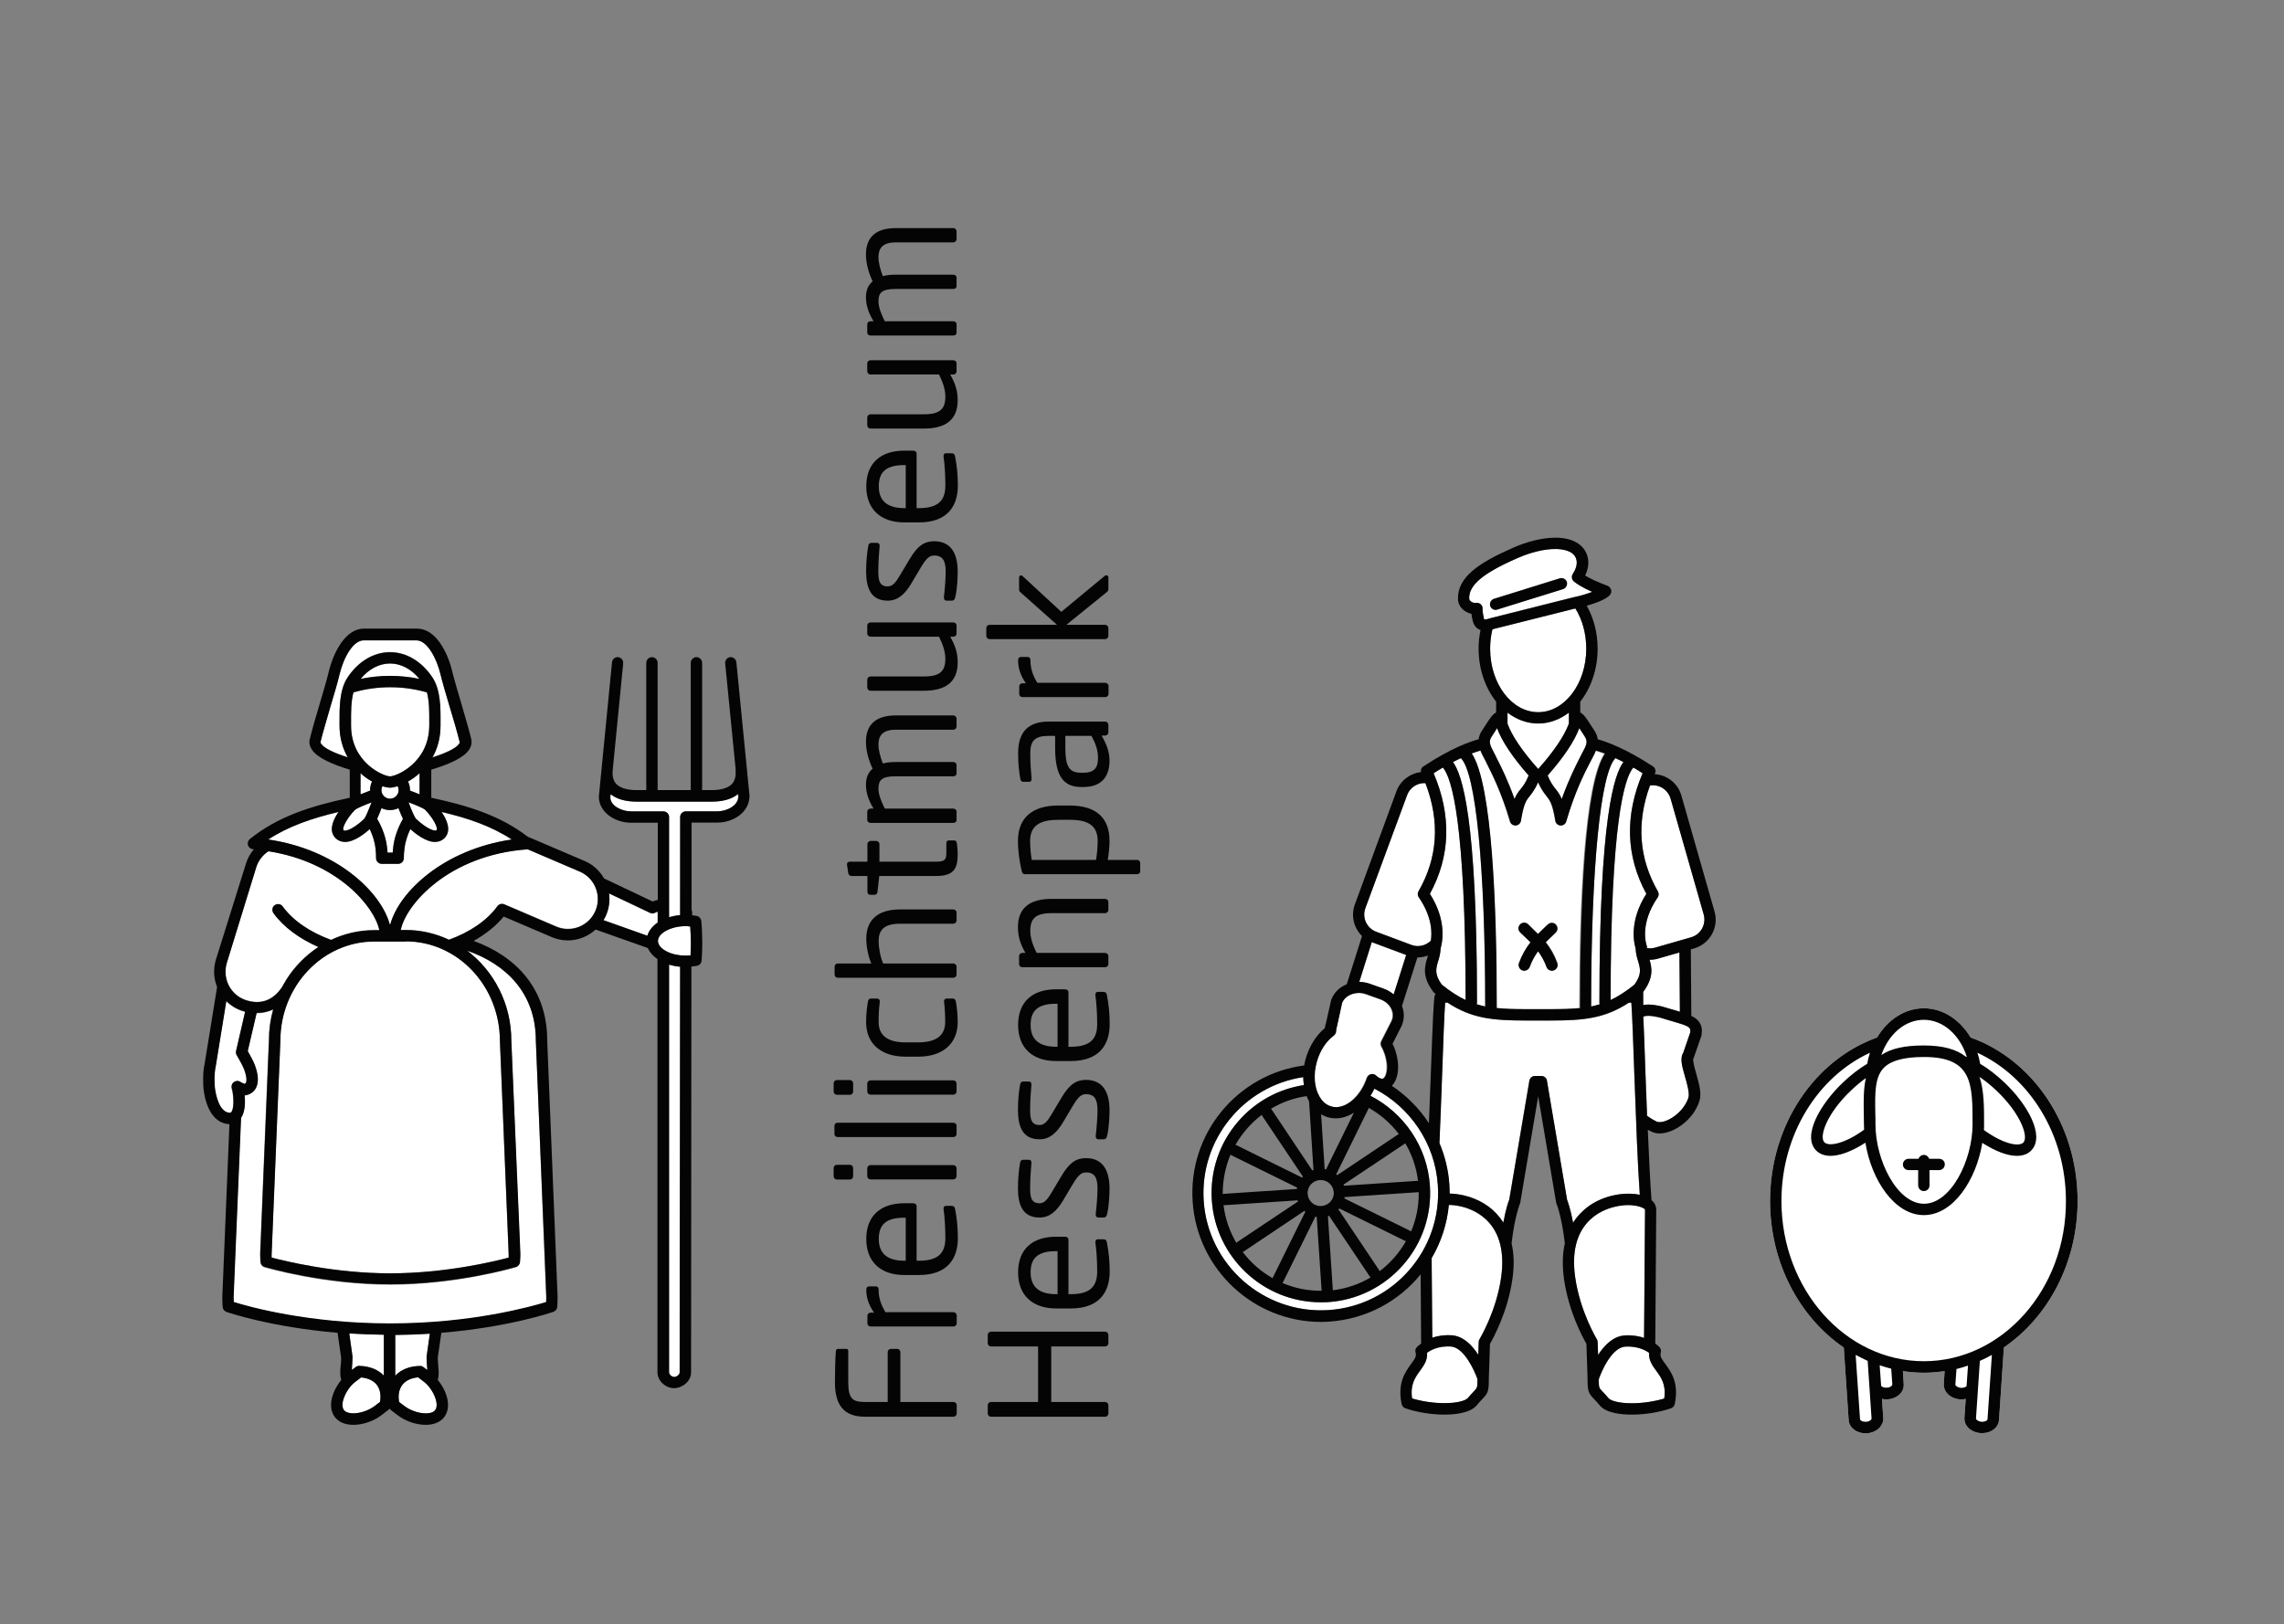 <?xml version="1.0" encoding="utf-8"?>
<!-- Generator: Adobe Illustrator 25.0.0, SVG Export Plug-In . SVG Version: 6.00 Build 0)  -->
<svg version="1.1" id="Ebene_1" xmlns="http://www.w3.org/2000/svg" xmlns:xlink="http://www.w3.org/1999/xlink" x="0px" y="0px"
	 viewBox="0 0 140.66 100.04" style="enable-background:new 0 0 140.66 100.04;" xml:space="preserve">
<rect x="0" y="0" width="140.66" height="100.04" fill="#808080" stroke="none"/>
<style type="text/css">
	.st0{fill:#040405;}
	.st1{fill:#FFFFFF;}
</style>
<g>
	<path class="st0" d="M55.45,83.29v3.07h3.27c0.11,0,0.2,0.09,0.2,0.2v0.51c0,0.11-0.09,0.2-0.2,0.2h-5.44
		c-1.33,0-1.86-0.73-1.86-2.13c0-0.59,0.02-1.53,0.06-1.95c0.01-0.06,0.08-0.1,0.14-0.1h0.5c0.07,0,0.12,0.04,0.12,0.11v1.93
		c0,1.06,0.28,1.23,1.04,1.23h1.39v-3.07c0-0.11,0.09-0.2,0.2-0.2h0.38C55.36,83.09,55.45,83.18,55.45,83.29z"/>
	<path class="st0" d="M54.11,79.45c0,0.46,0.12,0.88,0.42,1.38h4.19c0.1,0,0.2,0.09,0.2,0.2v0.49c0,0.1-0.09,0.19-0.2,0.19h-5.1
		c-0.11,0-0.2-0.08-0.2-0.19v-0.47c0-0.11,0.09-0.19,0.2-0.19h0.21c-0.35-0.5-0.48-0.96-0.48-1.41c0-0.14,0.06-0.21,0.18-0.21h0.41
		C54.05,79.24,54.11,79.31,54.11,79.45z"/>
	<path class="st0" d="M56.45,74.31v3.35h0.14c1.19,0,1.63-0.47,1.63-1.39c0-0.58-0.04-1.32-0.11-1.78c0-0.02,0-0.03,0-0.05
		c0-0.08,0.04-0.16,0.14-0.16h0.34c0.13,0,0.2,0.04,0.23,0.2c0.11,0.57,0.17,1.12,0.17,1.79c0,1.15-0.54,2.27-2.4,2.27h-0.9
		c-1.43,0-2.34-0.79-2.34-2.22c0-1.46,0.92-2.2,2.34-2.2h0.54C56.36,74.12,56.45,74.19,56.45,74.31z M55.69,75.01
		c-1.13,0-1.57,0.43-1.57,1.31c0,0.86,0.49,1.34,1.57,1.34h0.09v-2.65H55.69z"/>
	<path class="st0" d="M52.54,71.95v0.51c0,0.11-0.09,0.2-0.2,0.2h-0.8c-0.11,0-0.2-0.09-0.2-0.2v-0.51c0-0.11,0.09-0.2,0.2-0.2h0.8
		C52.45,71.75,52.54,71.84,52.54,71.95z M58.91,71.97v0.48c0,0.11-0.09,0.2-0.2,0.2h-5.1c-0.11,0-0.2-0.09-0.2-0.2v-0.48
		c0-0.11,0.09-0.2,0.2-0.2h5.1C58.82,71.77,58.91,71.86,58.91,71.97z"/>
	<path class="st0" d="M58.91,69.34v0.52c0,0.1-0.09,0.18-0.2,0.18h-7.13c-0.1,0-0.19-0.07-0.19-0.18v-0.52
		c0-0.1,0.08-0.18,0.19-0.18h7.13C58.81,69.16,58.91,69.23,58.91,69.34z"/>
	<path class="st0" d="M52.54,66.73v0.51c0,0.11-0.09,0.2-0.2,0.2h-0.8c-0.11,0-0.2-0.09-0.2-0.2v-0.51c0-0.11,0.09-0.2,0.2-0.2h0.8
		C52.45,66.53,52.54,66.62,52.54,66.73z M58.91,66.75v0.48c0,0.11-0.09,0.2-0.2,0.2h-5.1c-0.11,0-0.2-0.09-0.2-0.2v-0.48
		c0-0.11,0.09-0.2,0.2-0.2h5.1C58.82,66.55,58.91,66.64,58.91,66.75z"/>
	<path class="st0" d="M58.87,61.71c0.06,0.33,0.11,0.78,0.11,1.25c0,1.36-0.96,2.13-2.43,2.13h-0.78c-1.47,0-2.43-0.76-2.43-2.13
		c0-0.46,0.05-0.92,0.11-1.25c0.03-0.16,0.08-0.2,0.22-0.2h0.36c0.1,0,0.15,0.08,0.15,0.17c0,0.02,0,0.03,0,0.04
		c-0.05,0.44-0.07,0.75-0.07,1.24c0,0.8,0.53,1.25,1.66,1.25h0.78c1.12,0,1.66-0.44,1.66-1.25c0-0.49-0.02-0.8-0.07-1.24
		c0-0.01,0-0.02,0-0.04c0-0.09,0.05-0.17,0.15-0.17h0.36C58.78,61.51,58.84,61.55,58.87,61.71z"/>
	<path class="st0" d="M58.91,56.22v0.48c0,0.11-0.09,0.2-0.2,0.2h-3.29c-1,0-1.31,0.42-1.31,1.07c0,0.31,0.08,0.94,0.28,1.38h4.32
		c0.1,0,0.2,0.09,0.2,0.2v0.49c0,0.1-0.09,0.19-0.2,0.19H51.6c-0.11,0-0.2-0.08-0.2-0.19v-0.5c0-0.11,0.09-0.19,0.2-0.19h2.06
		c-0.21-0.48-0.31-1.1-0.31-1.53c0-1.06,0.61-1.8,2.08-1.8h3.29C58.82,56.02,58.91,56.11,58.91,56.22z"/>
	<path class="st0" d="M58.93,51.95c0.03,0.2,0.05,0.46,0.05,0.65c0,0.92-0.24,1.36-1.34,1.36h-3.49l-0.11,0.97
		c-0.01,0.11-0.07,0.19-0.18,0.19H53.6c-0.11,0-0.18-0.08-0.18-0.19v-0.97h-0.98c-0.1,0-0.18-0.07-0.2-0.18l-0.08-0.52
		c0-0.01,0-0.02,0-0.03c0-0.08,0.07-0.15,0.17-0.15h1.09V52c0-0.11,0.09-0.2,0.2-0.2h0.34c0.11,0,0.2,0.09,0.2,0.2v1.08h3.49
		c0.55,0,0.63-0.14,0.63-0.54v-0.56c0-0.14,0.04-0.21,0.14-0.21h0.35C58.85,51.77,58.91,51.82,58.93,51.95z"/>
	<path class="st0" d="M58.91,44.27v0.48c0,0.11-0.09,0.2-0.2,0.2h-3.54c-0.84,0-1.07,0.39-1.07,0.91c0,0.36,0.12,0.78,0.27,1.17
		c0.22-0.06,0.48-0.09,0.78-0.09h3.56c0.1,0,0.2,0.07,0.2,0.18v0.53c0,0.1-0.09,0.17-0.2,0.17h-3.56c-0.87,0-1.05,0.25-1.05,0.77
		c0,0.36,0.18,0.8,0.39,1.22h4.22c0.1,0,0.2,0.07,0.2,0.18v0.53c0,0.1-0.09,0.17-0.2,0.17h-5.1c-0.11,0-0.2-0.08-0.2-0.19V50
		c0-0.11,0.09-0.19,0.2-0.19h0.19c-0.25-0.4-0.47-0.91-0.47-1.46c0-0.43,0.12-0.75,0.41-1c-0.26-0.55-0.41-1.14-0.41-1.66
		c0-0.9,0.45-1.62,1.84-1.62h3.54C58.82,44.07,58.91,44.16,58.91,44.27z"/>
	<path class="st0" d="M58.91,38.53v0.5c0,0.11-0.09,0.19-0.2,0.19h-0.19c0.31,0.55,0.46,1,0.46,1.59c0,1.2-0.75,1.74-2.08,1.74
		h-3.29c-0.11,0-0.2-0.09-0.2-0.2v-0.48c0-0.11,0.09-0.2,0.2-0.2h3.29c1.01,0,1.32-0.34,1.32-1.1c0-0.42-0.16-0.89-0.39-1.35h-4.22
		c-0.1,0-0.2-0.09-0.2-0.2v-0.49c0-0.1,0.09-0.19,0.2-0.19h5.1C58.82,38.34,58.91,38.42,58.91,38.53z"/>
	<path class="st0" d="M58.98,35.21c0,0.37-0.03,1.09-0.15,1.58C58.8,36.92,58.74,37,58.63,37h-0.35c-0.09,0-0.15-0.08-0.15-0.18
		c0-0.02,0-0.03,0-0.04c0.06-0.48,0.11-1.21,0.11-1.57c0-0.65-0.17-0.99-0.71-0.99c-0.3,0-0.49,0.18-0.83,0.75l-0.6,1.01
		c-0.37,0.61-0.8,1.02-1.43,1.02c-1.04,0-1.33-0.78-1.33-1.81c0-0.56,0.05-1.09,0.13-1.56c0.02-0.13,0.09-0.19,0.2-0.19h0.33
		c0.12,0,0.17,0.07,0.17,0.17c0,0.01,0,0.02,0,0.03c-0.03,0.35-0.08,0.99-0.08,1.55c0,0.56,0.07,0.93,0.58,0.93
		c0.3,0,0.49-0.23,0.76-0.69l0.59-0.99c0.49-0.83,0.92-1.1,1.51-1.1C58.56,33.34,58.98,34.09,58.98,35.21z"/>
	<path class="st0" d="M56.45,27.95v3.35h0.14c1.19,0,1.63-0.47,1.63-1.39c0-0.58-0.04-1.32-0.11-1.78c0-0.02,0-0.03,0-0.05
		c0-0.08,0.04-0.16,0.14-0.16h0.34c0.13,0,0.2,0.04,0.23,0.2c0.11,0.57,0.17,1.12,0.17,1.79c0,1.15-0.54,2.27-2.4,2.27h-0.9
		c-1.43,0-2.34-0.79-2.34-2.22c0-1.46,0.92-2.2,2.34-2.2h0.54C56.36,27.76,56.45,27.83,56.45,27.95z M55.69,28.65
		c-1.13,0-1.57,0.43-1.57,1.31c0,0.86,0.49,1.34,1.57,1.34h0.09v-2.65H55.69z"/>
	<path class="st0" d="M58.91,22.38v0.5c0,0.11-0.09,0.19-0.2,0.19h-0.19c0.31,0.55,0.46,1,0.46,1.59c0,1.2-0.75,1.74-2.08,1.74
		h-3.29c-0.11,0-0.2-0.09-0.2-0.2v-0.48c0-0.11,0.09-0.2,0.2-0.2h3.29c1.01,0,1.32-0.34,1.32-1.1c0-0.42-0.16-0.89-0.39-1.35h-4.22
		c-0.1,0-0.2-0.09-0.2-0.2v-0.49c0-0.1,0.09-0.19,0.2-0.19h5.1C58.82,22.19,58.91,22.27,58.91,22.38z"/>
	<path class="st0" d="M58.91,14.25v0.48c0,0.11-0.09,0.2-0.2,0.2h-3.54c-0.84,0-1.07,0.39-1.07,0.91c0,0.36,0.12,0.78,0.27,1.17
		c0.22-0.06,0.48-0.09,0.78-0.09h3.56c0.1,0,0.2,0.07,0.2,0.18v0.53c0,0.1-0.09,0.17-0.2,0.17h-3.56c-0.87,0-1.05,0.25-1.05,0.77
		c0,0.36,0.18,0.8,0.39,1.22h4.22c0.1,0,0.2,0.07,0.2,0.18v0.53c0,0.1-0.09,0.17-0.2,0.17h-5.1c-0.11,0-0.2-0.08-0.2-0.19v-0.5
		c0-0.11,0.09-0.19,0.2-0.19h0.19c-0.25-0.4-0.47-0.91-0.47-1.46c0-0.43,0.12-0.75,0.41-1c-0.26-0.55-0.41-1.14-0.41-1.66
		c0-0.9,0.45-1.62,1.84-1.62h3.54C58.82,14.05,58.91,14.14,58.91,14.25z"/>
</g>
<g>
	<path class="st0" d="M68.26,82.23v0.51c0,0.11-0.09,0.2-0.2,0.2h-3.32v3.42h3.32c0.11,0,0.2,0.09,0.2,0.2v0.51
		c0,0.11-0.09,0.2-0.2,0.2h-7.03c-0.11,0-0.2-0.09-0.2-0.2v-0.51c0-0.11,0.09-0.2,0.2-0.2h2.9v-3.42h-2.9c-0.11,0-0.2-0.09-0.2-0.2
		v-0.51c0-0.11,0.09-0.2,0.2-0.2h7.03C68.17,82.03,68.26,82.12,68.26,82.23z"/>
	<path class="st0" d="M65.8,76.37v3.35h0.14c1.19,0,1.63-0.47,1.63-1.39c0-0.58-0.04-1.32-0.11-1.78c0-0.02,0-0.03,0-0.05
		c0-0.08,0.04-0.16,0.14-0.16h0.34c0.13,0,0.2,0.04,0.23,0.2c0.11,0.57,0.17,1.12,0.17,1.79c0,1.15-0.54,2.27-2.4,2.27h-0.9
		c-1.43,0-2.34-0.79-2.34-2.22c0-1.46,0.92-2.2,2.34-2.2h0.54C65.71,76.18,65.8,76.25,65.8,76.37z M65.04,77.07
		c-1.13,0-1.57,0.43-1.57,1.31c0,0.86,0.49,1.34,1.57,1.34h0.09v-2.65H65.04z"/>
	<path class="st0" d="M68.33,73.21c0,0.37-0.03,1.09-0.15,1.58c-0.03,0.13-0.09,0.21-0.2,0.21h-0.35c-0.09,0-0.15-0.08-0.15-0.18
		c0-0.02,0-0.03,0-0.04c0.06-0.48,0.11-1.21,0.11-1.57c0-0.65-0.17-0.99-0.71-0.99c-0.3,0-0.49,0.18-0.83,0.75l-0.6,1.01
		c-0.37,0.61-0.8,1.02-1.43,1.02c-1.04,0-1.33-0.78-1.33-1.81c0-0.56,0.05-1.09,0.13-1.56c0.02-0.13,0.09-0.19,0.2-0.19h0.33
		c0.12,0,0.17,0.07,0.17,0.17c0,0.01,0,0.02,0,0.03c-0.03,0.35-0.08,0.99-0.08,1.55c0,0.56,0.07,0.93,0.58,0.93
		c0.3,0,0.49-0.23,0.76-0.69l0.59-0.99c0.49-0.83,0.92-1.1,1.51-1.1C67.91,71.34,68.33,72.09,68.33,73.21z"/>
	<path class="st0" d="M68.33,68.39c0,0.37-0.03,1.09-0.15,1.58c-0.03,0.13-0.09,0.21-0.2,0.21h-0.35c-0.09,0-0.15-0.08-0.15-0.18
		c0-0.02,0-0.03,0-0.04c0.06-0.48,0.11-1.21,0.11-1.57c0-0.65-0.17-0.99-0.71-0.99c-0.3,0-0.49,0.18-0.83,0.75l-0.6,1.01
		c-0.37,0.61-0.8,1.02-1.43,1.02c-1.04,0-1.33-0.78-1.33-1.81c0-0.56,0.05-1.09,0.13-1.56c0.02-0.13,0.09-0.19,0.2-0.19h0.33
		c0.12,0,0.17,0.07,0.17,0.17c0,0.01,0,0.02,0,0.03c-0.03,0.35-0.08,0.99-0.08,1.55c0,0.56,0.07,0.93,0.58,0.93
		c0.3,0,0.49-0.23,0.76-0.69l0.59-0.99c0.49-0.83,0.92-1.1,1.51-1.1C67.91,66.52,68.33,67.27,68.33,68.39z"/>
	<path class="st0" d="M65.8,61.13v3.35h0.14c1.19,0,1.63-0.47,1.63-1.39c0-0.58-0.04-1.32-0.11-1.78c0-0.02,0-0.03,0-0.05
		c0-0.08,0.04-0.16,0.14-0.16h0.34c0.13,0,0.2,0.04,0.23,0.2c0.11,0.57,0.17,1.12,0.17,1.79c0,1.15-0.54,2.27-2.4,2.27h-0.9
		c-1.43,0-2.34-0.79-2.34-2.22c0-1.46,0.92-2.2,2.34-2.2h0.54C65.71,60.94,65.8,61.01,65.8,61.13z M65.04,61.83
		c-1.13,0-1.57,0.43-1.57,1.31c0,0.86,0.49,1.34,1.57,1.34h0.09v-2.65H65.04z"/>
	<path class="st0" d="M68.26,55.57v0.48c0,0.11-0.09,0.2-0.2,0.2h-3.29c-1.01,0-1.32,0.34-1.32,1.1c0,0.42,0.16,0.89,0.39,1.35h4.22
		c0.1,0,0.2,0.09,0.2,0.2v0.49c0,0.1-0.09,0.19-0.2,0.19h-5.1c-0.11,0-0.2-0.08-0.2-0.19v-0.5c0-0.11,0.09-0.19,0.2-0.19h0.19
		c-0.31-0.55-0.46-1-0.46-1.59c0-1.2,0.75-1.74,2.08-1.74h3.29C68.17,55.37,68.26,55.46,68.26,55.57z"/>
	<path class="st0" d="M68.33,51.8c0,0.31-0.04,0.78-0.11,1.17h1.81c0.1,0,0.19,0.08,0.19,0.19v0.51c0,0.1-0.08,0.18-0.19,0.18h-6.88
		c-0.13,0-0.19-0.03-0.23-0.21c-0.13-0.53-0.23-1.23-0.23-1.84c0-1.49,0.97-2.18,2.47-2.18h0.72C67.46,49.62,68.33,50.34,68.33,51.8
		z M65.17,50.5c-1.05,0-1.73,0.31-1.73,1.3c0,0.42,0.05,0.89,0.1,1.17h3.96c0.06-0.33,0.1-0.85,0.1-1.17c0-0.98-0.64-1.3-1.71-1.3
		H65.17z"/>
	<path class="st0" d="M68.26,44.65v0.46c0,0.11-0.09,0.2-0.2,0.2h-0.22c0.28,0.48,0.49,0.98,0.49,1.54c0,0.85-0.37,1.63-1.62,1.63
		H66.6c-1.08,0-1.62-0.63-1.62-2.41v-0.74h-0.4c-0.84,0-1.13,0.29-1.13,1.07c0,0.65,0.04,1.13,0.08,1.53c0,0.02,0,0.03,0,0.05
		c0,0.09-0.03,0.18-0.16,0.18h-0.35c-0.11,0-0.17-0.07-0.19-0.21c-0.07-0.41-0.13-0.87-0.13-1.55c0-1.39,0.7-1.95,1.88-1.95h3.49
		C68.17,44.45,68.26,44.54,68.26,44.65z M65.61,45.33v0.74c0,1.21,0.27,1.53,0.98,1.53h0.12c0.72,0,0.91-0.34,0.91-0.92
		c0-0.46-0.14-0.87-0.4-1.35H65.61z"/>
	<path class="st0" d="M63.46,40.68c0,0.46,0.12,0.88,0.42,1.38h4.19c0.1,0,0.2,0.09,0.2,0.2v0.49c0,0.1-0.09,0.19-0.2,0.19h-5.1
		c-0.11,0-0.2-0.08-0.2-0.19v-0.47c0-0.11,0.09-0.19,0.2-0.19h0.21c-0.35-0.5-0.48-0.96-0.48-1.41c0-0.14,0.06-0.21,0.18-0.21h0.41
		C63.4,40.47,63.46,40.54,63.46,40.68z"/>
	<path class="st0" d="M68.26,35.55v0.72c0,0.11-0.03,0.15-0.13,0.23l-2.46,1.99h2.39c0.11,0,0.2,0.09,0.2,0.2v0.48
		c0,0.11-0.09,0.2-0.2,0.2h-7.12c-0.11,0-0.2-0.09-0.2-0.2v-0.48c0-0.11,0.09-0.2,0.2-0.2h4.16l-2.25-2
		c-0.07-0.06-0.09-0.1-0.09-0.2v-0.7c0-0.1,0.05-0.15,0.11-0.15c0.04,0,0.08,0.02,0.11,0.05l2.38,2.2l2.68-2.22
		c0.02-0.02,0.06-0.03,0.09-0.03C68.21,35.44,68.26,35.48,68.26,35.55z"/>
</g>
<g>
	<path class="st1" d="M101.6,59.12L101.6,59.12c0.17,0,0.34-0.02,0.5-0.07l1.32-0.38l0.03,3.65c-0.02-0.01-0.04-0.01-0.05-0.02
		l-1.06-0.31c-0.34-0.08-0.61-0.11-0.83-0.11c-0.12,0-0.22,0.01-0.32,0.03l-0.01-0.8c0,0,0,0,0.01-0.01
		c0.65-0.88,0.54-1.47,0.39-1.98C101.59,59.12,101.6,59.12,101.6,59.12"/>
	<path class="st1" d="M101.34,66.05c-0.06-1.57-0.1-2.67-0.13-3.41c0.07-0.05,0.17-0.06,0.31-0.06c0.17,0,0.39,0.03,0.65,0.09
		l1.04,0.31c0.86,0.26,0.93,0.32,0.89,0.63l-0.43,1.25c-0.21,0.34-0.07,0.84,0.11,1.47c0.13,0.45,0.29,1.02,0.21,1.29
		c-0.26,0.84-1.19,1.51-1.78,1.51c-0.08,0-0.14-0.01-0.19-0.04c-0.22-0.11-0.4-0.22-0.57-0.34
		C101.41,67.82,101.37,66.89,101.34,66.05"/>
	<path class="st1" d="M101.43,58.4c0-0.01,0-0.03,0-0.04c0-0.04-0.01-0.08-0.02-0.12c-0.02-0.05-0.46-1.31,0.68-2.96
		c0.08-0.11,0.08-0.25,0.02-0.37c-1.17-2.03-1.33-4.22-0.49-6.52c0.06-0.01,0.12-0.02,0.18-0.02c0.5,0,0.95,0.34,1.09,0.82
		l2.04,7.14c0.17,0.6-0.18,1.23-0.78,1.4l-2.22,0.64C101.75,58.43,101.59,58.43,101.43,58.4"/>
	<path class="st1" d="M84.51,58.06l2.09,0.78l-0.77,2.43c-0.18-0.15-0.38-0.27-0.61-0.35l-0.88-0.32c-0.2-0.07-0.42-0.11-0.63-0.11
		l0.77-2.43C84.49,58.05,84.5,58.06,84.51,58.06"/>
	<path class="st1" d="M87.35,54.9c-0.07,0.12-0.06,0.26,0.02,0.37c0.83,1.21,0.82,2.21,0.74,2.67c-0.21,0.21-0.49,0.33-0.8,0.33
		c-0.13,0-0.26-0.02-0.39-0.07l-2.17-0.81c-0.59-0.22-0.88-0.87-0.67-1.46l2.57-6.96c0.16-0.44,0.59-0.74,1.06-0.74
		c0.02,0,0.04,0,0.07,0.01C88.69,50.6,88.54,52.83,87.35,54.9"/>
	<path class="st1" d="M91.65,74.33c-0.72-0.54-1.62-0.78-2.39-0.8c0-0.19,0-0.38-0.01-0.57c-0.06-0.9-0.27-1.75-0.61-2.54
		c0.06-1.38,0.11-2.9,0.17-4.35c0.06-1.78,0.13-3.62,0.18-4.3h0.15c1.49,0.97,2.78,1.1,4.85,1.1h1.47c2.07,0,3.36-0.12,4.85-1.1
		h0.15c0.05,0.68,0.12,2.52,0.18,4.3c0.1,2.74,0.21,5.75,0.34,7.53c-0.89-0.19-2.2,0-3.19,0.73c-0.32,0.24-0.64,0.56-0.92,0.99
		c-0.15-0.82-0.32-1.29-0.37-1.42l-1.24-7.33c-0.03-0.17-0.17-0.29-0.34-0.29h-0.4c-0.17,0-0.31,0.12-0.34,0.29l-1.24,7.33
		c-0.05,0.14-0.22,0.6-0.37,1.42C92.3,74.89,91.97,74.57,91.65,74.33"/>
	<path class="st1" d="M88.79,60.65c-0.46-0.64-0.36-0.98-0.22-1.45c0.07-0.23,0.14-0.48,0.15-0.78c0.1-0.31,0.42-1.67-0.66-3.36
		c1.26-2.32,1.34-4.82,0.23-7.43c0.2-0.13,0.39-0.24,0.57-0.35c0.56,0.63,1.4,3.41,1.4,14.32C89.79,61.38,89.31,61.07,88.79,60.65"
		/>
	<path class="st1" d="M98.52,61.86c-0.17,0.05-0.35,0.1-0.53,0.14c0-8.58,0.58-14.41,1.5-15.3c0.15,0.07,0.31,0.15,0.49,0.24
		c-0.56,0.75-1.48,3.36-1.48,14.81C98.49,61.79,98.5,61.82,98.52,61.86"/>
	<path class="st1" d="M97.3,62.1c-0.54,0.06-1.14,0.07-1.84,0.07h-1.47c-0.7,0-1.3-0.01-1.84-0.07c0-0.02,0.01-0.04,0.01-0.06
		c0-6.2-0.27-13.73-1.54-15.62c0.22-0.09,0.4-0.15,0.54-0.18c0.06,0.17,0.15,0.33,0.23,0.48c0.04,0.07,0.07,0.13,0.11,0.21
		l0.07,0.15c0.31,0.6,0.88,1.72,1.41,3.52c0.04,0.15,0.18,0.25,0.33,0.25c0.01,0,0.01,0,0.02,0c0.16-0.01,0.3-0.13,0.32-0.29
		c0.17-1.05,0.32-1.25,0.54-1.52c0.15-0.18,0.32-0.41,0.52-0.85c0.2,0.44,0.37,0.66,0.52,0.85c0.22,0.27,0.37,0.47,0.54,1.52
		c0.03,0.16,0.16,0.28,0.32,0.29c0.01,0,0.01,0,0.02,0c0.15,0,0.29-0.1,0.33-0.25c0.53-1.8,1.11-2.92,1.41-3.52l0.07-0.15
		c0.04-0.07,0.07-0.14,0.11-0.2c0.08-0.15,0.16-0.31,0.23-0.48c0.14,0.04,0.32,0.1,0.54,0.18c-1.26,1.89-1.54,9.43-1.54,15.62
		C97.29,62.06,97.3,62.08,97.3,62.1 M95.83,56.94c-0.13-0.14-0.35-0.14-0.49-0.01l-0.09,0.08c-0.18,0.17-0.36,0.34-0.52,0.51
		c-0.17-0.17-0.34-0.33-0.52-0.51l-0.09-0.09c-0.14-0.13-0.36-0.13-0.49,0.01c-0.13,0.14-0.13,0.36,0.01,0.49l0.09,0.09
		c0.19,0.18,0.37,0.35,0.54,0.52c-0.28,0.36-0.52,0.76-0.71,1.28c-0.07,0.18,0.03,0.38,0.21,0.45c0.04,0.01,0.08,0.02,0.12,0.02
		c0.14,0,0.28-0.09,0.33-0.23c0.14-0.39,0.32-0.69,0.52-0.97c0.21,0.28,0.38,0.59,0.52,0.97c0.05,0.14,0.18,0.23,0.33,0.23
		c0.04,0,0.08-0.01,0.12-0.02c0.18-0.07,0.27-0.26,0.21-0.45c-0.19-0.52-0.43-0.92-0.71-1.28c0.17-0.17,0.35-0.34,0.54-0.52
		l0.09-0.09C95.96,57.3,95.96,57.08,95.83,56.94"/>
	<path class="st1" d="M90.94,61.86c0.01-0.03,0.02-0.07,0.02-0.11c0-11.45-0.92-14.06-1.48-14.81c0.17-0.09,0.33-0.17,0.48-0.24
		c0.92,0.89,1.5,6.72,1.5,15.3C91.28,61.96,91.11,61.91,90.94,61.86"/>
	<path class="st1" d="M101.39,55.06c-1.08,1.68-0.75,3.04-0.66,3.36c0.01,0.3,0.08,0.56,0.15,0.78c0.14,0.47,0.24,0.81-0.22,1.45
		c-0.52,0.42-1,0.73-1.47,0.95c0.01-10.91,0.85-13.69,1.4-14.32c0.18,0.11,0.37,0.22,0.57,0.35
		C100.05,50.24,100.13,52.74,101.39,55.06"/>
	<path class="st1" d="M94.73,44.56c0.69,0,1.33-0.25,1.89-0.67v0.68c-0.27,0.75-0.91,1.69-1.89,2.8c-0.98-1.1-1.61-2.04-1.89-2.79
		V43.9C93.39,44.32,94.04,44.56,94.73,44.56"/>
	<path class="st1" d="M94.73,43.87c-1.63,0-2.96-1.75-2.96-3.91c0-0.41,0.05-0.81,0.14-1.19c0.04-0.01,0.09-0.03,0.13-0.04
		l4.98-1.25c0.42,0.67,0.67,1.54,0.67,2.48C97.69,42.11,96.36,43.87,94.73,43.87"/>
	<path class="st1" d="M91.84,38.06c-0.15,0.05-0.31,0.09-0.4,0.09c-0.02,0-0.03,0-0.04,0c0,0-0.01-0.02-0.01-0.04
		c-0.05-0.21-0.09-0.47-0.09-0.56c0.02-0.11,0-0.22-0.08-0.3c-0.08-0.09-0.2-0.14-0.32-0.12c-0.17,0.03-0.41-0.1-0.42-0.26
		c-0.03-0.83,0.83-1.55,2.95-2.49c0.84-0.37,1.67-0.57,2.35-0.57c0.41,0,1.13,0.08,1.29,0.61c0.11,0.34-0.06,0.69-0.21,0.93
		c-0.1,0.15-0.07,0.35,0.08,0.47c0.12,0.1,0.41,0.32,1.12,0.63c-0.33,0.13-0.77,0.26-1.16,0.33L91.84,38.06z M96.49,35.85
		c-0.06-0.18-0.25-0.29-0.44-0.23L92,36.88c-0.18,0.06-0.29,0.25-0.23,0.44c0.05,0.15,0.18,0.24,0.33,0.24
		c0.03,0,0.07-0.01,0.1-0.02l4.05-1.26C96.44,36.23,96.54,36.04,96.49,35.85"/>
	<path class="st1" d="M97.33,46.6l-0.07,0.14c-0.25,0.48-0.65,1.28-1.08,2.48c-0.11-0.27-0.23-0.44-0.38-0.63
		c-0.15-0.18-0.3-0.37-0.48-0.82c1-1.14,1.64-2.1,1.95-2.92c0.05,0.07,0.09,0.14,0.13,0.2c0.07,0.11,0.14,0.22,0.2,0.31
		c0.22,0.32,0.12,0.53-0.14,1.02C97.41,46.45,97.37,46.52,97.33,46.6"/>
	<path class="st1" d="M94.15,47.77c-0.19,0.45-0.34,0.64-0.48,0.82c-0.15,0.19-0.28,0.36-0.39,0.63c-0.43-1.2-0.84-2-1.08-2.48
		l-0.07-0.14c-0.04-0.07-0.08-0.15-0.11-0.22c-0.26-0.49-0.36-0.71-0.14-1.02c0.06-0.09,0.13-0.2,0.2-0.31
		c0.04-0.06,0.08-0.13,0.13-0.2C92.5,45.67,93.15,46.63,94.15,47.77"/>
	<path class="st1" d="M89.4,82.26c-0.48-0.03-0.88,0.04-1.2,0.15l-0.04-4.9c0.58-0.98,0.95-2.1,1.06-3.28c0.23,0,0.49,0.03,0.78,0.1
		c0.89,0.21,2.91,1.07,2.44,4.37c-0.3,2.1-1.32,3.78-1.33,3.8c-0.03,0.05-0.05,0.11-0.05,0.17l-0.03,0.8
		C90.66,82.87,90.12,82.3,89.4,82.26"/>
	<path class="st1" d="M87.89,83.34c0.21-0.16,0.7-0.43,1.47-0.39c0.8,0.05,1.45,1.46,1.64,2.02c0,0.51-0.01,0.52-0.22,0.74
		c-0.1,0.1-0.22,0.23-0.37,0.41c-0.13,0.16-0.63,0.32-1.44,0.32c-0.67,0-1.38-0.11-2-0.29c-0.13-0.86,0.19-1.29,0.5-1.72
		C87.68,84.12,87.93,83.78,87.89,83.34"/>
	<path class="st1" d="M99.45,74.32c1.07-0.26,1.81,0.03,1.86,0.18l-0.06,7.9c-0.32-0.11-0.72-0.18-1.19-0.15
		c-0.72,0.05-1.26,0.61-1.64,1.2l-0.03-0.8c0-0.06-0.02-0.12-0.05-0.17c-0.01-0.02-1.03-1.69-1.33-3.8
		C96.53,75.39,98.56,74.54,99.45,74.32"/>
	<path class="st1" d="M100.1,82.95c0.76-0.05,1.26,0.23,1.47,0.39c-0.04,0.44,0.21,0.78,0.43,1.09c0.31,0.42,0.62,0.86,0.5,1.72
		c-0.62,0.19-1.34,0.29-2,0.29c-0.81,0-1.31-0.16-1.44-0.32c-0.16-0.19-0.28-0.31-0.37-0.41c-0.21-0.22-0.21-0.22-0.22-0.73
		C98.66,84.38,99.29,83,100.1,82.95"/>
	<path class="st1" d="M80.26,66.35c0,0.17,0.01,0.33,0.04,0.49c-1.56,0.24-2.97,1.01-4.02,2.21c-1.19,1.35-1.77,3.09-1.65,4.88
		c0.23,3.53,3.18,6.29,6.71,6.29c0.15,0,0.3-0.01,0.45-0.01c1.8-0.12,3.44-0.93,4.62-2.29c1.19-1.35,1.77-3.09,1.65-4.88
		c-0.16-2.43-1.62-4.49-3.66-5.54c0.09-0.14,0.17-0.29,0.24-0.44c2.18,1.13,3.73,3.34,3.91,5.95c0.26,3.98-2.76,7.43-6.73,7.69
		c-4,0.26-7.43-2.79-7.69-6.73C73.88,70.2,76.59,66.9,80.26,66.35"/>
	<path class="st1" d="M84.99,61.56c0.31,0.11,0.56,0.33,0.68,0.61c0.1,0.23,0.11,0.47,0.02,0.69l-0.65,1.28
		c-0.05,0.1-0.05,0.23,0.01,0.33c0.11,0.2,0.2,0.41,0.25,0.62c0.15,0.57,0.09,1.03-0.04,1.24c-0.07,0.11-0.13,0.12-0.15,0.12
		c0,0-0.01,0-0.01,0c-0.12,0-0.25-0.07-0.38-0.19c-0.07-0.06-0.15-0.1-0.24-0.1c-0.03,0-0.06,0-0.08,0.01
		c-0.12,0.03-0.21,0.11-0.25,0.23c-0.35,1.04-1.14,1.8-1.89,1.8c-0.1,0-0.19-0.01-0.28-0.04c-0.38-0.1-0.62-0.39-0.75-0.62
		c-0.32-0.56-0.38-1.35-0.16-2.13c0.19-0.67,0.57-1.27,1.05-1.62c0.08-0.06,0.14-0.16,0.14-0.27c0.01-0.11,0.02-0.2,0.05-0.28
		c0.01-0.02,0.01-0.03,0.02-0.05l0.31-1.42c0.16-0.37,0.55-0.6,1.01-0.6c0.15,0,0.3,0.03,0.44,0.08L84.99,61.56z"/>
	<path class="st0" d="M96.26,36.29l-4.05,1.26c-0.03,0.01-0.07,0.02-0.1,0.02c-0.15,0-0.29-0.1-0.33-0.24
		c-0.06-0.18,0.05-0.38,0.23-0.44l4.05-1.26c0.18-0.06,0.38,0.04,0.44,0.23C96.54,36.04,96.44,36.23,96.26,36.29"/>
</g>
<g>
	<path class="st0" d="M95.73,57.52c-0.19,0.18-0.37,0.35-0.54,0.53c0.28,0.36,0.52,0.76,0.71,1.28c0.07,0.18-0.03,0.38-0.21,0.45
		c-0.04,0.01-0.08,0.02-0.12,0.02c-0.14,0-0.28-0.09-0.33-0.23c-0.14-0.39-0.32-0.69-0.52-0.97c-0.21,0.28-0.38,0.59-0.52,0.97
		c-0.05,0.14-0.19,0.23-0.33,0.23c-0.04,0-0.08-0.01-0.12-0.02c-0.18-0.07-0.27-0.27-0.21-0.45c0.19-0.52,0.43-0.92,0.71-1.28
		c-0.17-0.17-0.34-0.34-0.54-0.52l-0.09-0.09c-0.14-0.13-0.15-0.35-0.01-0.49c0.13-0.14,0.35-0.15,0.49-0.01l0.09,0.09
		c0.18,0.17,0.35,0.34,0.52,0.51c0.17-0.17,0.34-0.34,0.52-0.51l0.09-0.08c0.14-0.13,0.36-0.13,0.49,0.01
		c0.13,0.14,0.13,0.36-0.01,0.49L95.73,57.52z"/>
	<path class="st0" d="M80.32,65.63c0.02-0.14,0.05-0.27,0.09-0.41c0.22-0.77,0.64-1.44,1.18-1.89c0.01-0.11,0.04-0.22,0.07-0.31
		l0.32-1.42c0-0.02,0.01-0.04,0.02-0.05c0.17-0.43,0.51-0.75,0.94-0.92l0.94-2.97c-0.5-0.49-0.7-1.25-0.44-1.95L86,48.74
		c0.24-0.65,0.83-1.1,1.51-1.18c-0.03-0.14,0.03-0.28,0.15-0.35c1.71-1.13,2.89-1.54,3.4-1.67c0.03-0.18,0.09-0.37,0.23-0.57
		c0.06-0.09,0.12-0.19,0.19-0.29c0.28-0.44,0.46-0.7,0.66-0.79v-0.67c-0.66-0.83-1.08-1.99-1.08-3.26c0-0.4,0.04-0.78,0.12-1.15
		c-0.22-0.07-0.39-0.25-0.47-0.52c-0.05-0.2-0.08-0.36-0.09-0.48c-0.42-0.09-0.82-0.42-0.83-0.91c-0.04-1.36,1.31-2.24,3.37-3.15
		c0.92-0.41,1.86-0.63,2.63-0.63c1.03,0,1.74,0.4,1.96,1.1c0.12,0.38,0.08,0.8-0.13,1.23c0.32,0.2,0.78,0.41,1.37,0.63
		c0.15,0.06,0.26,0.22,0.24,0.38c-0.03,0.37-0.88,0.67-1.51,0.85c0.42,0.75,0.67,1.66,0.67,2.65c0,1.27-0.41,2.42-1.07,3.26v0.67
		c0.2,0.09,0.38,0.35,0.66,0.79c0.07,0.1,0.13,0.2,0.19,0.29c0.14,0.2,0.2,0.39,0.23,0.57c0.51,0.14,1.69,0.55,3.4,1.67
		c0.14,0.09,0.2,0.28,0.12,0.44c-0.01,0.01-0.01,0.03-0.02,0.04c0.77,0.04,1.44,0.57,1.65,1.32l2.04,7.14
		c0.28,0.97-0.29,1.99-1.25,2.27l-0.21,0.06l0.03,4.1c0.44,0.21,0.73,0.52,0.63,1.17c0,0.02-0.01,0.04-0.01,0.06l-0.46,1.32
		c-0.01,0.04-0.02,0.05-0.04,0.08c-0.04,0.13,0.09,0.6,0.18,0.92c0.17,0.6,0.35,1.22,0.2,1.69c-0.37,1.18-1.59,2-2.45,2
		c-0.19,0-0.35-0.04-0.5-0.11c-0.08-0.04-0.16-0.08-0.23-0.12c0.07,1.71,0.15,3.33,0.23,4.34c0.23,0.19,0.28,0.41,0.29,0.56
		l-0.06,8.27c0.16,0.12,0.25,0.21,0.26,0.22c0.08,0.09,0.11,0.22,0.08,0.34c-0.06,0.21,0.02,0.35,0.28,0.7
		c0.36,0.49,0.85,1.17,0.58,2.47c-0.03,0.12-0.11,0.22-0.23,0.26c-0.73,0.25-1.61,0.39-2.42,0.39c-0.56,0-1.56-0.07-1.97-0.57
		c-0.14-0.17-0.25-0.29-0.34-0.38c-0.37-0.38-0.41-0.51-0.41-1.27l-0.07-2.14c-0.22-0.38-1.09-1.97-1.38-3.98
		c-0.12-0.88-0.09-1.6,0.05-2.21c-0.19-1.66-0.51-2.45-0.52-2.46c-0.01-0.03-0.02-0.05-0.02-0.08l-1.1-6.52l-1.1,6.52
		c0,0.03-0.01,0.05-0.02,0.08c0,0.01-0.33,0.8-0.52,2.46c0.14,0.6,0.18,1.33,0.05,2.21c-0.29,2.01-1.16,3.6-1.38,3.98l-0.07,2.14
		c0,0.76-0.04,0.89-0.41,1.27c-0.09,0.09-0.2,0.21-0.34,0.38c-0.41,0.49-1.41,0.57-1.97,0.57c-0.81,0-1.69-0.14-2.42-0.39
		c-0.12-0.04-0.2-0.14-0.23-0.26c-0.27-1.3,0.22-1.97,0.58-2.47c0.26-0.35,0.34-0.49,0.28-0.7c-0.04-0.12-0.01-0.25,0.08-0.34
		c0.01-0.01,0.1-0.1,0.26-0.22l-0.03-4.26c-1.34,1.65-3.33,2.75-5.61,2.91c-0.18,0.01-0.36,0.02-0.53,0.02
		c-4.15,0-7.62-3.25-7.9-7.4C73.16,69.82,76.21,66.17,80.32,65.63 M80.62,67.85c-0.06-0.11-0.11-0.22-0.15-0.33
		c-0.79,0.11-1.53,0.38-2.2,0.78c0.01,0.01,0.03,0.02,0.04,0.04l2.51,3.76c0.03-0.01,0.05-0.02,0.07-0.03L80.62,67.85z M82.08,79.48
		c0.83-0.1,1.62-0.37,2.33-0.79c-0.01-0.01-0.03-0.03-0.04-0.04l-2.52-3.76c-0.02,0.01-0.05,0.02-0.07,0.03l0.3,4.51
		C82.08,79.44,82.08,79.46,82.08,79.48 M82.29,72.34c0.02,0.02,0.04,0.03,0.06,0.05l3.75-2.51c0.01-0.01,0.03-0.01,0.05-0.02
		c-0.5-0.66-1.13-1.21-1.86-1.62c0,0.02,0,0.03-0.01,0.05L82.29,72.34z M83.38,68.54c-0.35,0.22-0.73,0.35-1.12,0.35
		c-0.16,0-0.31-0.02-0.46-0.06c-0.15-0.04-0.3-0.11-0.44-0.19l0.22,3.38c0.03,0,0.05,0.01,0.08,0.02L83.38,68.54z M82.74,72.97
		c0.01,0.02,0.02,0.05,0.03,0.07l4.51-0.3c0.02,0,0.03,0,0.05,0.01c-0.1-0.85-0.38-1.64-0.79-2.33c-0.01,0.01-0.02,0.03-0.04,0.04
		L82.74,72.97z M87.32,73.44l-4.51,0.3c-0.01,0.03-0.01,0.05-0.02,0.08l4.06,2c0.02,0.01,0.03,0.02,0.05,0.04
		c0.32-0.76,0.49-1.58,0.47-2.42C87.35,73.43,87.34,73.44,87.32,73.44 M86.54,76.44l-4.06-2c-0.02,0.02-0.03,0.04-0.05,0.06
		l2.51,3.75c0.01,0.02,0.01,0.04,0.02,0.06c0.33-0.25,0.63-0.53,0.91-0.85c0.28-0.32,0.52-0.66,0.72-1.01
		C86.58,76.45,86.56,76.45,86.54,76.44 M82.14,73.44c-0.03-0.42-0.38-0.75-0.8-0.75c-0.02,0-0.04,0-0.06,0
		c-0.44,0.03-0.78,0.41-0.75,0.85c0.03,0.44,0.4,0.78,0.85,0.75C81.83,74.26,82.17,73.88,82.14,73.44 M81.39,79.47l-0.3-4.51
		c-0.03-0.01-0.05-0.01-0.08-0.02l-2,4.05c-0.01,0.02-0.02,0.03-0.03,0.04c0.74,0.32,1.56,0.49,2.42,0.48
		C81.4,79.5,81.39,79.49,81.39,79.47 M80.39,74.64c-0.02-0.02-0.04-0.03-0.06-0.05l-3.75,2.51c-0.01,0.01-0.03,0.01-0.05,0.02
		c0.5,0.66,1.13,1.21,1.85,1.62c0.01-0.02,0.01-0.04,0.01-0.05L80.39,74.64z M79.94,74.01c-0.01-0.03-0.02-0.05-0.03-0.07l-4.51,0.3
		c-0.01,0-0.02,0-0.02,0c-0.01,0-0.02,0-0.03-0.01c0.1,0.84,0.38,1.63,0.79,2.33c0.01-0.01,0.02-0.03,0.04-0.04L79.94,74.01z
		 M75.36,73.54l4.51-0.3c0-0.03,0.01-0.05,0.02-0.08l-4.06-2c-0.02-0.01-0.03-0.02-0.05-0.03c-0.32,0.76-0.48,1.58-0.48,2.42
		C75.33,73.55,75.34,73.54,75.36,73.54 M76.14,70.54l4.05,2c0.02-0.02,0.03-0.04,0.05-0.06l-2.51-3.75
		c-0.01-0.02-0.01-0.04-0.02-0.06c-0.33,0.25-0.63,0.53-0.91,0.85c-0.28,0.32-0.52,0.66-0.72,1.01
		C76.1,70.53,76.12,70.53,76.14,70.54 M82.66,61.77l-0.31,1.42c0,0.02-0.01,0.04-0.01,0.05c-0.03,0.08-0.05,0.17-0.05,0.28
		c0,0.1-0.06,0.2-0.14,0.27c-0.48,0.35-0.86,0.94-1.05,1.62c-0.22,0.78-0.16,1.57,0.16,2.13c0.13,0.23,0.36,0.52,0.75,0.62
		c0.09,0.03,0.18,0.04,0.28,0.04c0.75,0,1.55-0.76,1.9-1.8c0.04-0.11,0.13-0.2,0.25-0.23c0.03-0.01,0.06-0.01,0.08-0.01
		c0.09,0,0.17,0.03,0.24,0.1c0.13,0.12,0.25,0.19,0.38,0.19c0,0,0,0,0.01,0c0.02,0,0.08-0.01,0.15-0.12
		c0.13-0.21,0.2-0.67,0.04-1.24c-0.06-0.21-0.14-0.42-0.25-0.62c-0.06-0.1-0.06-0.23-0.01-0.33l0.65-1.28
		c0.09-0.22,0.08-0.47-0.02-0.69c-0.12-0.27-0.37-0.49-0.68-0.61l-0.88-0.32c-0.14-0.05-0.29-0.08-0.44-0.08
		C83.21,61.17,82.81,61.41,82.66,61.77 M87.9,59c0.01-0.05,0.03-0.09,0.04-0.14c-0.2,0.07-0.41,0.12-0.62,0.12
		c-0.01,0-0.02,0-0.03,0l-0.95,2.99c0.15,0.38,0.15,0.78,0,1.18l-0.58,1.15c0.1,0.2,0.18,0.4,0.23,0.61
		c0.19,0.7,0.14,1.37-0.13,1.79c-0.04,0.07-0.09,0.13-0.15,0.18c0.91,0.61,1.69,1.39,2.29,2.31c0.04-1.07,0.08-2.17,0.12-3.15
		c0.12-3.24,0.17-4.49,0.24-4.72c0.01-0.04,0.03-0.07,0.05-0.1c-0.03-0.02-0.05-0.04-0.08-0.06c-0.02-0.02-0.04-0.04-0.06-0.06
		C87.56,60.15,87.74,59.54,87.9,59 M83.71,60.48c0.21,0.01,0.43,0.04,0.63,0.11l0.88,0.31c0.23,0.08,0.43,0.21,0.61,0.35l0.77-2.43
		l-2.09-0.78c-0.01,0-0.02-0.01-0.03-0.01L83.71,60.48z M87.72,48.24c-0.47,0-0.9,0.3-1.06,0.74l-2.57,6.96
		c-0.22,0.59,0.08,1.24,0.67,1.46l2.17,0.81c0.13,0.05,0.26,0.07,0.39,0.07c0.31,0,0.59-0.13,0.8-0.33
		c0.08-0.47,0.09-1.47-0.74-2.67c-0.08-0.11-0.08-0.26-0.02-0.37c1.19-2.07,1.33-4.31,0.43-6.66
		C87.76,48.25,87.74,48.24,87.72,48.24 M88.29,47.63c1.11,2.61,1.04,5.11-0.23,7.43c1.08,1.68,0.75,3.04,0.66,3.36
		c-0.01,0.3-0.08,0.56-0.15,0.78c-0.14,0.47-0.24,0.81,0.22,1.45c0.52,0.42,1,0.73,1.47,0.95c-0.01-10.91-0.85-13.68-1.4-14.32
		C88.68,47.39,88.49,47.5,88.29,47.63 M89.48,46.94c0.55,0.75,1.48,3.36,1.48,14.81c0,0.04-0.01,0.08-0.02,0.11
		c0.17,0.05,0.35,0.1,0.53,0.14c0-8.58-0.58-14.41-1.5-15.3C89.82,46.77,89.66,46.85,89.48,46.94 M92.07,45.05
		c-0.07,0.11-0.14,0.22-0.2,0.31c-0.22,0.32-0.12,0.53,0.14,1.02c0.04,0.07,0.08,0.14,0.11,0.22l0.07,0.14
		c0.25,0.48,0.65,1.28,1.08,2.48c0.11-0.27,0.23-0.44,0.39-0.63c0.15-0.18,0.3-0.37,0.48-0.82c-1-1.14-1.64-2.1-1.95-2.92
		C92.15,44.92,92.1,44.99,92.07,45.05 M94.73,47.37c0.98-1.1,1.61-2.04,1.89-2.8V43.9c-0.55,0.42-1.2,0.67-1.89,0.67
		c-0.69,0-1.34-0.25-1.89-0.67v0.68C93.11,45.33,93.75,46.27,94.73,47.37 M98.06,36.46c-0.71-0.31-1-0.54-1.12-0.63
		c-0.14-0.11-0.18-0.31-0.08-0.47c0.15-0.24,0.32-0.59,0.21-0.93c-0.17-0.53-0.88-0.61-1.29-0.61c-0.68,0-1.51,0.2-2.35,0.57
		c-2.12,0.93-2.98,1.66-2.95,2.49c0.01,0.16,0.25,0.29,0.42,0.26c0.12-0.02,0.24,0.02,0.32,0.12c0.07,0.08,0.1,0.19,0.08,0.3
		c0,0.08,0.04,0.35,0.09,0.56c0.01,0.02,0.01,0.03,0.01,0.04c0.01,0,0.02,0,0.04,0c0.1,0,0.25-0.04,0.4-0.09l5.06-1.27
		C97.3,36.72,97.73,36.59,98.06,36.46 M97.69,39.96c0-0.94-0.25-1.8-0.67-2.48l-4.98,1.25c-0.04,0.01-0.08,0.03-0.13,0.04
		c-0.09,0.38-0.14,0.77-0.14,1.19c0,2.16,1.33,3.91,2.96,3.91C96.36,43.87,97.69,42.11,97.69,39.96 M97.59,45.36
		c-0.06-0.09-0.13-0.2-0.2-0.31c-0.04-0.06-0.08-0.13-0.13-0.2c-0.31,0.82-0.95,1.78-1.95,2.92c0.19,0.45,0.34,0.64,0.48,0.82
		c0.15,0.19,0.28,0.36,0.39,0.63c0.43-1.2,0.84-2,1.08-2.48l0.07-0.14c0.04-0.08,0.08-0.15,0.11-0.22
		C97.71,45.89,97.8,45.68,97.59,45.36 M98.29,46.23c-0.07,0.17-0.15,0.33-0.23,0.48c-0.04,0.07-0.07,0.14-0.11,0.21l-0.08,0.15
		c-0.31,0.6-0.88,1.72-1.41,3.53c-0.04,0.15-0.18,0.25-0.33,0.25c-0.01,0-0.01,0-0.02,0c-0.16-0.01-0.3-0.13-0.32-0.29
		c-0.17-1.05-0.33-1.24-0.54-1.52c-0.15-0.18-0.32-0.41-0.52-0.85c-0.2,0.44-0.37,0.66-0.52,0.85c-0.22,0.27-0.37,0.47-0.54,1.52
		c-0.03,0.16-0.16,0.28-0.32,0.29c-0.01,0-0.01,0-0.02,0c-0.15,0-0.29-0.1-0.33-0.25c-0.53-1.8-1.11-2.92-1.41-3.53l-0.07-0.15
		c-0.04-0.07-0.07-0.14-0.11-0.21c-0.08-0.15-0.16-0.31-0.23-0.48c-0.14,0.04-0.32,0.1-0.54,0.18c1.26,1.89,1.54,9.43,1.54,15.62
		c0,0.02-0.01,0.04-0.01,0.06c0.54,0.06,1.14,0.07,1.84,0.07h1.47c0.7,0,1.3-0.01,1.84-0.07c0-0.02-0.01-0.04-0.01-0.06
		c0-6.2,0.28-13.73,1.54-15.62C98.6,46.33,98.42,46.27,98.29,46.23 M99.49,46.7c-0.92,0.89-1.5,6.72-1.5,15.3
		c0.18-0.04,0.36-0.08,0.53-0.14c-0.01-0.04-0.02-0.07-0.02-0.11c0-11.45,0.92-14.06,1.48-14.81C99.8,46.85,99.64,46.77,99.49,46.7
		 M100.59,47.28c-0.56,0.63-1.4,3.41-1.4,14.32c0.47-0.22,0.95-0.53,1.47-0.95c0.46-0.64,0.36-0.98,0.22-1.45
		c-0.07-0.23-0.14-0.48-0.15-0.78c-0.1-0.31-0.42-1.67,0.66-3.36c-1.26-2.32-1.34-4.82-0.23-7.43
		C100.96,47.5,100.78,47.39,100.59,47.28 M101.2,61.1C101.2,61.1,101.19,61.1,101.2,61.1l0,0.81c0.1-0.02,0.2-0.03,0.32-0.03
		c0.22,0,0.49,0.04,0.83,0.12l1.06,0.31c0.02,0.01,0.04,0.01,0.05,0.01l-0.03-3.65l-1.32,0.38c-0.16,0.05-0.33,0.07-0.5,0.07h0
		c-0.01,0-0.01,0-0.02,0C101.74,59.63,101.85,60.22,101.2,61.1 M104.14,57.74c0.6-0.17,0.95-0.8,0.78-1.41l-2.04-7.14
		c-0.14-0.48-0.58-0.82-1.09-0.82c-0.06,0-0.12,0.01-0.18,0.02c-0.84,2.3-0.68,4.49,0.49,6.52c0.07,0.12,0.06,0.26-0.01,0.37
		c-1.14,1.65-0.7,2.91-0.68,2.96c0.02,0.04,0.02,0.08,0.02,0.12c0,0.01,0,0.03,0,0.04c0.16,0.03,0.32,0.02,0.48-0.02L104.14,57.74z
		 M102.01,69.08c0.05,0.03,0.12,0.04,0.19,0.04c0.59,0,1.52-0.68,1.78-1.51c0.08-0.27-0.08-0.83-0.21-1.29
		c-0.18-0.63-0.33-1.13-0.11-1.47l0.43-1.25c0.04-0.31-0.03-0.38-0.89-0.63l-1.04-0.31c-0.27-0.06-0.49-0.09-0.65-0.09
		c-0.14,0-0.23,0.01-0.31,0.06c0.04,0.75,0.08,1.84,0.13,3.41c0.03,0.85,0.06,1.77,0.1,2.69C101.61,68.86,101.8,68.98,102.01,69.08
		 M98.68,85.71c0.1,0.1,0.22,0.22,0.37,0.41c0.13,0.16,0.63,0.32,1.44,0.32c0.67,0,1.38-0.11,2-0.29c0.13-0.86-0.19-1.3-0.5-1.72
		c-0.22-0.3-0.47-0.64-0.43-1.09c-0.21-0.16-0.71-0.43-1.47-0.39c-0.8,0.05-1.44,1.43-1.64,2.02
		C98.46,85.48,98.47,85.49,98.68,85.71 M97.01,78.7c0.3,2.1,1.32,3.78,1.33,3.8c0.03,0.05,0.05,0.11,0.05,0.17l0.03,0.8
		c0.38-0.59,0.92-1.16,1.64-1.2c0.48-0.03,0.88,0.04,1.19,0.15l0.06-7.9c-0.05-0.14-0.79-0.44-1.86-0.18
		C98.56,74.54,96.53,75.39,97.01,78.7 M92.95,73.9l1.24-7.33c0.03-0.17,0.17-0.29,0.34-0.29h0.4c0.17,0,0.32,0.12,0.34,0.29
		l1.24,7.33c0.05,0.14,0.22,0.6,0.37,1.42c0.27-0.43,0.6-0.75,0.92-0.99c0.99-0.73,2.3-0.92,3.19-0.73
		c-0.13-1.78-0.24-4.79-0.34-7.53c-0.06-1.79-0.13-3.63-0.18-4.31h-0.15c-1.49,0.97-2.78,1.1-4.85,1.1h-1.47
		c-2.07,0-3.36-0.12-4.85-1.1h-0.15c-0.05,0.69-0.12,2.52-0.18,4.3c-0.05,1.45-0.11,2.97-0.17,4.35c0.33,0.79,0.55,1.65,0.61,2.54
		c0.01,0.19,0.02,0.38,0.02,0.57c0.78,0.02,1.67,0.27,2.39,0.8c0.32,0.23,0.64,0.56,0.92,0.99C92.73,74.5,92.89,74.03,92.95,73.9
		 M91.07,82.66c0-0.06,0.02-0.12,0.05-0.17c0.01-0.02,1.03-1.69,1.33-3.8c0.47-3.3-1.55-4.16-2.44-4.37
		c-0.29-0.07-0.55-0.1-0.78-0.1c-0.11,1.18-0.48,2.29-1.06,3.28l0.04,4.9c0.32-0.11,0.72-0.18,1.19-0.15
		c0.72,0.05,1.26,0.61,1.64,1.2L91.07,82.66z M87.46,84.42c-0.31,0.42-0.62,0.86-0.5,1.72c0.62,0.19,1.34,0.29,2,0.29
		c0.81,0,1.31-0.16,1.44-0.32c0.16-0.19,0.28-0.31,0.37-0.41c0.21-0.22,0.21-0.22,0.22-0.74c-0.19-0.56-0.84-1.96-1.64-2.02
		c-0.77-0.05-1.26,0.23-1.47,0.39C87.93,83.78,87.68,84.12,87.46,84.42 M74.13,73.97c0.26,3.94,3.69,6.99,7.69,6.73
		c3.98-0.26,7-3.71,6.73-7.69c-0.17-2.6-1.72-4.82-3.91-5.95c-0.07,0.15-0.15,0.3-0.24,0.44c2.04,1.05,3.5,3.11,3.66,5.54
		c0.12,1.79-0.47,3.53-1.65,4.88c-1.19,1.35-2.83,2.17-4.62,2.29c-0.15,0.01-0.3,0.01-0.45,0.01c-3.53,0-6.48-2.76-6.71-6.29
		c-0.12-1.79,0.47-3.53,1.65-4.88c1.05-1.2,2.46-1.97,4.02-2.21c-0.02-0.16-0.04-0.32-0.04-0.49C76.59,66.9,73.88,70.2,74.13,73.97"
		/>
</g>
<g>
	<path class="st1" d="M121.36,63.91c-0.65-1.09-1.7-1.8-2.88-1.8c-1.18,0-2.23,0.71-2.88,1.8c-3.82,1.36-6.59,5.36-6.59,10.07
		c0,3.82,1.82,7.17,4.54,9.03l0.3,4.47c0.03,0.46,0.48,0.81,1.03,0.81c0.03,0,0.06,0,0.09,0c0.6-0.04,1.04-0.46,1.01-0.95
		l-0.08-1.17c0.08,0.02,0.16,0.03,0.25,0.03c0.03,0,0.06,0,0.09,0c0.6-0.04,1.04-0.46,1-0.95l-0.05-0.79
		c0.42,0.06,0.85,0.1,1.29,0.1c0.44,0,0.86-0.04,1.28-0.1l-0.05,0.79c-0.03,0.49,0.41,0.91,1.01,0.95c0.03,0,0.07,0,0.09,0
		c0.09,0,0.17-0.01,0.25-0.03l-0.08,1.17c-0.03,0.49,0.41,0.9,1.01,0.94c0.03,0,0.05-0.01,0.09,0c0.56,0,1-0.35,1.03-0.81l0.3-4.47
		c2.72-1.86,4.54-5.21,4.54-9.03C127.95,69.27,125.18,65.27,121.36,63.91"/>
	<path class="st1" d="M115.85,85.38c0.04,0.05,0.15,0.11,0.3,0.11l0.04,0c0.23-0.01,0.35-0.14,0.35-0.19l-0.07-0.97
		c-0.24-0.06-0.48-0.13-0.71-0.21L115.85,85.38z"/>
	<path class="st1" d="M115.27,87.39l-0.24-3.56c-0.25-0.11-0.5-0.23-0.74-0.37l0.27,3.97c0,0.05,0.13,0.15,0.33,0.15l0.04,0
		C115.16,87.56,115.28,87.44,115.27,87.39"/>
	<path class="st1" d="M120.48,84.32l-0.07,0.97c0,0.05,0.11,0.18,0.35,0.19l0.04,0c0.15,0,0.26-0.06,0.31-0.11l0.08-1.27
		C120.96,84.19,120.73,84.26,120.48,84.32"/>
	<path class="st1" d="M121.93,83.83l-0.24,3.56c0,0.05,0.11,0.18,0.35,0.19l0.04,0c0.2,0,0.32-0.09,0.33-0.15l0.27-3.97
		C122.43,83.6,122.18,83.72,121.93,83.83"/>
	<path class="st1" d="M127.25,73.98c0-4.12-2.26-7.66-5.45-9.13c0.07,0.22,0.13,0.45,0.17,0.68c0.49,0.29,0.98,0.67,1.46,1.12
		c1.45,1.37,2.54,3.31,1.7,4.21c-0.15,0.16-0.43,0.35-0.9,0.35h0c-0.6,0-1.35-0.29-2.13-0.8c-0.37,2.29-1.79,4.45-3.6,4.45
		c-1.81,0-3.23-2.18-3.6-4.46c-0.78,0.51-1.54,0.81-2.15,0.81c-0.48,0-0.76-0.19-0.9-0.35c-0.84-0.9,0.25-2.84,1.7-4.21
		c0.48-0.45,0.97-0.83,1.46-1.12c0.04-0.23,0.1-0.46,0.17-0.68c-3.19,1.47-5.45,5.01-5.45,9.13c0,5.44,3.93,9.87,8.77,9.87
		S127.25,79.42,127.25,73.98"/>
	<path class="st1" d="M115.87,64.99c0.59-0.4,1.43-0.59,2.62-0.59c1.21,0,2.02,0.25,2.57,0.68c0.02,0.01,0.05,0.02,0.07,0.03
		c-0.43-1.34-1.45-2.29-2.65-2.29C117.32,62.82,116.31,63.71,115.87,64.99"/>
	<path class="st1" d="M114.02,67.16c-1.52,1.43-2,2.85-1.67,3.21c0.27,0.29,1.27,0.08,2.45-0.77c-0.01-0.12-0.01-0.23-0.01-0.35
		c0-0.24,0-0.47-0.01-0.69c-0.01-0.76-0.02-1.49,0.13-2.13C114.62,66.63,114.32,66.88,114.02,67.16"/>
	<path class="st1" d="M124.22,70.49L124.22,70.49c0.18,0,0.31-0.04,0.39-0.12c0.33-0.35-0.15-1.78-1.67-3.21
		c-0.35-0.33-0.7-0.6-1.03-0.83c0.28,0.84,0.28,1.86,0.28,2.91c0,0.12-0.01,0.24-0.01,0.36C123.02,70.21,123.77,70.49,124.22,70.49"
		/>
	<path class="st1" d="M118.49,65.11c-1.22,0-2.03,0.22-2.47,0.66c-0.57,0.58-0.55,1.6-0.53,2.77c0,0.23,0.01,0.47,0.01,0.71
		c0,2.22,1.33,4.9,2.99,4.9s2.99-2.68,2.99-4.9C121.48,66.76,121.48,65.11,118.49,65.11 M119.42,72.09h-0.59v0.94
		c0,0.2-0.16,0.35-0.35,0.35c-0.2,0-0.35-0.16-0.35-0.35v-0.94h-0.59c-0.2,0-0.35-0.16-0.35-0.35c0-0.19,0.16-0.35,0.35-0.35h0.61
		c0.05-0.14,0.18-0.24,0.33-0.24c0.15,0,0.28,0.1,0.33,0.24h0.61c0.19,0,0.35,0.16,0.35,0.35
		C119.78,71.93,119.62,72.09,119.42,72.09"/>
	<path class="st0" d="M121.36,63.91c-0.65-1.09-1.7-1.8-2.88-1.8c-1.18,0-2.23,0.71-2.88,1.8c-3.82,1.36-6.59,5.36-6.59,10.07
		c0,3.82,1.82,7.17,4.54,9.03l0.3,4.47c0.03,0.46,0.48,0.81,1.03,0.81c0.03,0,0.06,0,0.09,0c0.6-0.04,1.04-0.46,1.01-0.95
		l-0.08-1.17c0.08,0.02,0.16,0.03,0.25,0.03c0.03,0,0.06,0,0.09,0c0.6-0.04,1.04-0.45,1-0.95l-0.05-0.79
		c0.42,0.06,0.85,0.1,1.29,0.1c0.44,0,0.86-0.04,1.28-0.1l-0.05,0.79c-0.03,0.49,0.41,0.91,1.01,0.95c0.03,0,0.07,0,0.09,0
		c0.09,0,0.17-0.01,0.25-0.03l-0.08,1.17c-0.03,0.49,0.41,0.9,1.01,0.94c0.03,0,0.05-0.01,0.09,0c0.56,0,1-0.35,1.03-0.81l0.3-4.47
		c2.72-1.86,4.54-5.21,4.54-9.03C127.95,69.27,125.18,65.27,121.36,63.91 M122.08,87.58l-0.04,0c-0.23-0.02-0.35-0.14-0.35-0.19
		l0.24-3.56c0.25-0.11,0.5-0.23,0.74-0.37l-0.27,3.97C122.4,87.49,122.27,87.58,122.08,87.58 M120.81,85.49l-0.04,0
		c-0.23-0.02-0.35-0.14-0.35-0.19l0.07-0.97c0.24-0.06,0.48-0.13,0.71-0.21l-0.09,1.27C121.07,85.43,120.96,85.49,120.81,85.49
		 M118.48,83.85c-4.83,0-8.77-4.43-8.77-9.87c0-4.12,2.26-7.66,5.45-9.13c-0.07,0.22-0.13,0.45-0.17,0.68
		c-0.49,0.29-0.98,0.67-1.46,1.12c-1.45,1.37-2.54,3.31-1.7,4.2c0.15,0.16,0.43,0.35,0.9,0.35c0.6,0,1.36-0.3,2.15-0.81
		c0.37,2.29,1.79,4.46,3.6,4.46c1.81,0,3.23-2.17,3.6-4.45c0.78,0.5,1.53,0.8,2.13,0.8h0c0.48,0,0.76-0.19,0.9-0.35
		c0.84-0.9-0.25-2.84-1.7-4.2c-0.48-0.45-0.97-0.83-1.46-1.12c-0.04-0.24-0.1-0.46-0.17-0.68c3.19,1.47,5.45,5.01,5.45,9.13
		C127.25,79.42,123.31,83.85,118.48,83.85 M116.54,85.29c0,0.05-0.11,0.18-0.35,0.19l-0.04,0c-0.15,0-0.26-0.06-0.3-0.11l-0.09-1.27
		c0.23,0.08,0.47,0.15,0.71,0.21L116.54,85.29z M114.88,87.58c-0.2,0-0.32-0.09-0.33-0.15l-0.27-3.97c0.24,0.13,0.49,0.25,0.74,0.37
		l0.24,3.56c0,0.05-0.11,0.18-0.35,0.19L114.88,87.58z M118.48,62.82c1.2,0,2.23,0.95,2.65,2.29c-0.03-0.01-0.05-0.02-0.08-0.03
		c-0.55-0.43-1.36-0.68-2.57-0.68c-1.19,0-2.03,0.19-2.62,0.59C116.31,63.71,117.31,62.82,118.48,62.82 M121.48,69.25
		c0,2.22-1.33,4.9-2.99,4.9c-1.66,0-2.99-2.68-2.99-4.9c0-0.24,0-0.48-0.01-0.71c-0.02-1.18-0.04-2.19,0.53-2.77
		c0.44-0.44,1.24-0.66,2.47-0.66C121.48,65.11,121.48,66.76,121.48,69.25 M114.78,68.55c0,0.23,0.01,0.46,0.01,0.69
		c0,0.11,0.01,0.23,0.01,0.35c-1.18,0.86-2.18,1.06-2.45,0.77c-0.33-0.35,0.15-1.78,1.67-3.21c0.3-0.29,0.6-0.53,0.89-0.74
		C114.76,67.06,114.77,67.8,114.78,68.55 M121.91,66.34c0.33,0.22,0.68,0.5,1.03,0.83c1.51,1.43,2,2.85,1.67,3.21
		c-0.08,0.08-0.21,0.12-0.39,0.12h0c-0.45,0-1.2-0.28-2.04-0.89c0.01-0.12,0.01-0.24,0.01-0.36
		C122.19,68.2,122.19,67.17,121.91,66.34"/>
	<path class="st0" d="M119.42,71.38h-0.61c-0.05-0.14-0.18-0.24-0.33-0.24c-0.15,0-0.28,0.1-0.33,0.24h-0.61
		c-0.2,0-0.35,0.16-0.35,0.35c0,0.2,0.16,0.35,0.35,0.35h0.59v0.94c0,0.2,0.16,0.35,0.35,0.35c0.2,0,0.35-0.16,0.35-0.35v-0.94h0.59
		c0.19,0,0.35-0.16,0.35-0.35C119.78,71.54,119.62,71.38,119.42,71.38"/>
</g>
<g>
	<path class="st1" d="M26.08,84.21l0.24,0.18c0-0.07-0.01-0.14-0.01-0.2c-0.01-0.18-0.03-0.37-0.03-0.57c0-0.02,0-0.03,0-0.05
		l0.2-1.41c-0.68,0.04-1.39,0.07-2.13,0.08v2.51c0.36-0.38,0.87-0.58,1.51-0.6C25.93,84.13,26.01,84.16,26.08,84.21"/>
	<path class="st1" d="M21.71,83.56c0,0.02,0,0.03,0,0.05c0,0.2-0.02,0.4-0.03,0.57c-0.01,0.06-0.01,0.13-0.01,0.2l0.24-0.18
		c0.06-0.05,0.14-0.08,0.22-0.07c0.63,0.02,1.15,0.23,1.51,0.6v-2.51c-0.74-0.01-1.46-0.04-2.13-0.08L21.71,83.56z"/>
	<path class="st1" d="M24.02,40.16c1.01,0,1.96,0.57,2.62,1.57c0.5,0.76,0.49,1.9,0.49,2.73l0,0.23c0,0.78-0.2,1.42-0.5,1.95
		c0.79-0.26,1.46-0.55,1.65-0.85c0.04-0.06,0.03-0.09,0.03-0.1c-0.15-0.61-0.39-1.42-0.63-2.21c-0.23-0.76-0.44-1.48-0.55-1.95
		c-0.25-1.05-0.84-2.1-1.48-2.1h-3.26c-0.64,0-1.23,1.06-1.48,2.1c-0.11,0.47-0.33,1.19-0.55,1.95c-0.23,0.79-0.48,1.6-0.63,2.21
		c0,0.01-0.01,0.04,0.03,0.1c0.2,0.3,0.86,0.6,1.66,0.85c-0.3-0.53-0.51-1.18-0.51-1.96l0-0.23c-0.01-0.83-0.01-1.97,0.49-2.73
		C22.06,40.74,23.01,40.16,24.02,40.16"/>
	<path class="st1" d="M26.08,85.1l-0.33-0.25c-0.33,0.03-0.72,0.14-0.97,0.46c-0.25,0.32-0.25,0.73-0.2,1.06l0.33,0.25
		c0.35,0.27,0.88,0.45,1.31,0.45c0.16,0,0.45-0.03,0.58-0.2c0.12-0.16,0.12-0.46-0.01-0.8C26.65,85.69,26.38,85.32,26.08,85.1"/>
	<path class="st1" d="M22.23,84.85l-0.33,0.25c-0.3,0.23-0.57,0.6-0.71,0.96c-0.13,0.34-0.14,0.64-0.01,0.8
		c0.14,0.18,0.42,0.2,0.58,0.2c0.43,0,0.96-0.18,1.31-0.45l0.33-0.25c0.06-0.32,0.05-0.73-0.19-1.05
		C22.95,84.98,22.56,84.87,22.23,84.85"/>
	<path class="st1" d="M40.03,56.24l-2.53-1.2c0.06,0.44,0.01,0.9-0.18,1.34c-0.05,0.11-0.1,0.21-0.16,0.31l2.7,0.96
		c0.09-0.31,0.31-0.59,0.63-0.82v-0.66c-0.06,0.02-0.12,0.05-0.16,0.07C40.24,56.29,40.13,56.29,40.03,56.24"/>
	<path class="st1" d="M31.49,64.1l0.54,13.14c0,0.18,0,0.35-0.02,0.52c-0.01,0.15-0.11,0.27-0.25,0.31
		c-0.15,0.04-3.64,1.07-7.74,1.07s-7.59-1.03-7.74-1.07c-0.14-0.04-0.24-0.17-0.25-0.31c-0.01-0.17-0.02-0.34-0.02-0.5l0.54-13.17
		c0-0.66,0.09-1.29,0.26-1.89c-0.31,0.14-0.63,0.22-0.98,0.22c-0.01,0-0.03,0-0.04,0l-0.54,2.35c0.17,0.3,0.35,0.63,0.44,0.87
		c0.22,0.6,0.24,1.05,0.07,1.39c-0.11,0.22-0.31,0.37-0.56,0.44c-0.05,0.01-0.1,0.02-0.15,0.02c0.05,0.45,0.03,1.01-0.21,1.38
		c0,0,0,0-0.01,0.01l-0.46,11.05c0,0.1,0,0.2,0.01,0.3c0.92,0.28,4.6,1.32,9.62,1.32c5.03,0,8.71-1.03,9.62-1.32
		c0-0.11,0.01-0.21,0.01-0.31L33,64.1c0-2.92-1.84-4.72-4.24-5.54C30.41,59.8,31.49,61.82,31.49,64.1"/>
	<path class="st1" d="M14.37,66.69c0.11-0.1,0.28-0.12,0.41-0.04c0.14,0.08,0.24,0.12,0.28,0.13c0.05-0.02,0.07-0.05,0.08-0.07
		c0.03-0.05,0.1-0.26-0.11-0.82c-0.08-0.22-0.31-0.62-0.42-0.81l-0.04-0.07c-0.04-0.08-0.06-0.17-0.04-0.25l0.56-2.43
		c-0.04-0.01-0.08-0.01-0.12-0.03c-0.4-0.12-0.76-0.34-1.04-0.62l-0.65,4.01c-0.11,0.46-0.08,1.15-0.05,1.37
		c0.06,0.43,0.26,1.43,0.87,1.5c0.07,0.01,0.11,0,0.15-0.06c0.21-0.31,0.09-1.21,0.02-1.39C14.22,66.95,14.26,66.78,14.37,66.69"/>
	<path class="st1" d="M35.7,53.68l-3.2-1.37c0,0-0.01,0-0.01,0c-4.88,0.35-7.5,3.43-7.81,4.97h0.31c0.95,0,1.85,0.22,2.66,0.6
		c1.28-0.47,2.34-1.18,2.98-2.07c0.1-0.13,0.27-0.18,0.42-0.12l3.2,1.37c0.45,0.19,0.95,0.2,1.41,0.02
		c0.46-0.18,0.81-0.53,1.01-0.99C37.07,55.17,36.63,54.08,35.7,53.68"/>
	<path class="st1" d="M15.19,61.61c0.89,0.28,1.64-0.01,2.18-0.82c0.07-0.13,0.14-0.25,0.22-0.38c0.01-0.02,0.02-0.03,0.03-0.06
		c0,0,0,0,0.01-0.01c0.51-0.82,1.19-1.5,1.98-2.02c-1.17-0.51-2.15-1.23-2.77-2.08c-0.11-0.16-0.08-0.38,0.08-0.49
		c0.16-0.11,0.38-0.08,0.49,0.08c0.64,0.88,1.69,1.59,2.98,2.06c0.81-0.39,1.71-0.6,2.66-0.6h0.31c-0.28-1.44-2.57-4.2-6.83-4.86
		c-0.35,0.23-0.62,0.58-0.75,0.99l-1.81,5.88c-0.15,0.47-0.1,0.97,0.13,1.41C14.33,61.15,14.72,61.47,15.19,61.61"/>
	<path class="st1" d="M22.21,47.63v1.3c0.19-0.08,0.4-0.16,0.59-0.23c0-0.01,0-0.02,0-0.03c0-0.19,0.05-0.37,0.12-0.53
		C22.68,48.01,22.44,47.84,22.21,47.63"/>
	<path class="st1" d="M25.25,48.7c0.19,0.07,0.39,0.15,0.59,0.23v-1.3c-0.23,0.21-0.47,0.38-0.71,0.51
		c0.08,0.16,0.12,0.34,0.12,0.53C25.25,48.68,25.25,48.69,25.25,48.7"/>
	<path class="st1" d="M23.83,52.21c0.01,0.1,0.02,0.2,0.03,0.31h0.32c0.01-0.11,0.02-0.22,0.03-0.32c0.06-0.56,0.28-1.21,0.6-1.76
		c-0.09-0.2-0.19-0.43-0.28-0.66c-0.16,0.07-0.33,0.12-0.52,0.12c-0.19,0-0.36-0.05-0.52-0.12c-0.09,0.23-0.18,0.46-0.28,0.66
		C23.55,51,23.77,51.64,23.83,52.21"/>
	<path class="st1" d="M17.26,64.1l-0.54,13.17c0,0.06,0,0.13,0,0.19c0.85,0.23,3.9,0.97,7.3,0.97c3.4,0,6.45-0.74,7.3-0.97
		c0-0.07,0-0.14,0-0.21l-0.54-13.14c0-3.38-2.6-6.13-5.8-6.13h-1.94C19.86,57.99,17.26,60.73,17.26,64.1"/>
	<path class="st1" d="M24,56.94h0.04c0.53-1.97,3.25-4.6,7.48-5.22c-1.26-0.82-2.68-1.31-4.33-1.7c0.34,0.5,0.64,1.17,0.18,1.62
		c-0.15,0.15-0.35,0.23-0.58,0.23c-0.57,0-1.22-0.52-1.52-0.79c-0.19,0.38-0.32,0.81-0.36,1.21c-0.02,0.18-0.04,0.37-0.04,0.58
		c0,0.19-0.16,0.35-0.35,0.35h-1.01c-0.19,0-0.35-0.16-0.35-0.35c0-0.22-0.01-0.4-0.03-0.57c-0.04-0.4-0.18-0.83-0.36-1.22
		c-0.3,0.27-0.95,0.79-1.52,0.79c-0.22,0-0.42-0.08-0.58-0.23c-0.45-0.45-0.16-1.13,0.18-1.62c-1.66,0.39-3.08,0.88-4.33,1.7
		C20.75,52.33,23.47,54.97,24,56.94"/>
	<path class="st1" d="M43.83,49.38h-4.64c-0.68,0-1.23-0.16-1.6-0.46l-0.02,0.19c0,0.56,0.74,0.87,1.27,0.87h2
		c0.19,0,0.35,0.16,0.35,0.35v6.17c0.22-0.07,0.44-0.11,0.68-0.13c0-3.59,0.01-6.05,0.01-6.05c0-0.19,0.16-0.35,0.35-0.35h1.95
		c0.53,0,1.27-0.32,1.27-0.91l-0.02-0.16C45.07,49.21,44.52,49.38,43.83,49.38"/>
	<path class="st1" d="M41.2,84.54c0,0.13,0.17,0.28,0.31,0.28c0.15,0,0.34-0.14,0.34-0.28c0-0.23,0.01-14.94,0.02-24.99
		c-0.24-0.02-0.46-0.07-0.68-0.13V84.54z"/>
	<path class="st1" d="M42.21,57.05c-0.3,0-0.6,0.05-0.86,0.14c-0.5,0.17-0.83,0.47-0.83,0.77c0,0.3,0.32,0.59,0.8,0.76
		c0.36,0.13,0.79,0.17,1.2,0.13c0.01-0.23,0.02-0.48,0.02-0.73c0-0.36-0.01-0.71-0.04-1.04C42.41,57.06,42.31,57.05,42.21,57.05"/>
	<path class="st1" d="M21.25,51.16c0.31,0,0.89-0.44,1.19-0.73c0.08-0.09,0.27-0.52,0.45-1.01c-0.49,0.18-0.92,0.37-1.01,0.45
		c-0.47,0.47-0.84,1.13-0.71,1.26C21.18,51.15,21.19,51.16,21.25,51.16"/>
	<path class="st1" d="M25.16,49.42c0.18,0.49,0.37,0.92,0.45,1.01c0.29,0.29,0.88,0.73,1.19,0.73c0.05,0,0.07-0.01,0.08-0.02
		c0.13-0.13-0.24-0.8-0.71-1.27C26.07,49.79,25.65,49.61,25.16,49.42"/>
	<path class="st1" d="M24.02,49.2c0.29,0,0.53-0.24,0.53-0.53c0-0.09-0.02-0.17-0.06-0.24c-0.19,0.06-0.35,0.09-0.47,0.09
		c-0.12,0-0.28-0.03-0.47-0.09c-0.04,0.07-0.06,0.15-0.06,0.24C23.5,48.96,23.73,49.2,24.02,49.2"/>
	<path class="st1" d="M24.02,40.87c-0.67,0-1.31,0.34-1.81,0.95c1.18-0.24,2.44-0.24,3.62,0C25.33,41.21,24.69,40.87,24.02,40.87"/>
</g>
<g>
	<path class="st1" d="M26.43,44.69l0-0.23c0-0.55,0.01-1.26-0.15-1.82c-0.02,0-0.04,0-0.06,0c-1.41-0.4-2.99-0.4-4.39,0
		c-0.02,0.01-0.04,0.01-0.06,0.01c-0.16,0.56-0.15,1.27-0.15,1.82l0,0.23c0,2.28,2,3.13,2.4,3.13S26.43,46.97,26.43,44.69"/>
	<path class="st0" d="M45.35,40.8c-0.02-0.19-0.19-0.34-0.38-0.32c-0.18,0.02-0.31,0.17-0.31,0.35c0,0.01-0.01,0.02,0,0.03
		l0.65,6.58c0,0.02-0.01,0.03-0.01,0.04c0.03,0.36-0.05,0.62-0.22,0.81c-0.29,0.31-0.83,0.38-1.24,0.38h-0.6v-7.84
		c0-0.19-0.16-0.35-0.35-0.35c-0.19,0-0.35,0.16-0.35,0.35v7.84H40.5v-7.84c0-0.19-0.16-0.35-0.35-0.35s-0.35,0.16-0.35,0.35v7.84
		h-0.61c-0.4,0-0.94-0.07-1.24-0.38c-0.17-0.19-0.25-0.45-0.22-0.81c0,0,0,0,0-0.01l0.65-6.61c0-0.01,0-0.02,0-0.03
		c0-0.18-0.13-0.33-0.31-0.35c-0.2-0.02-0.36,0.12-0.38,0.32l-0.81,8.27c0,0.99,1.03,1.61,1.98,1.61h1.65v4.75
		c-0.11,0.03-0.22,0.06-0.32,0.1l-2.99-1.42c-0.27-0.47-0.68-0.86-1.21-1.08l-3.49-1.49c-1.67-1.28-3.6-1.9-5.94-2.4v-1.73
		c1-0.3,1.99-0.71,2.33-1.23c0.14-0.21,0.18-0.44,0.13-0.66c-0.15-0.62-0.4-1.45-0.63-2.25c-0.22-0.75-0.43-1.46-0.54-1.91
		c-0.29-1.22-1.03-2.64-2.17-2.64h-3.26c-1.13,0-1.87,1.42-2.17,2.64c-0.11,0.46-0.32,1.17-0.54,1.92c-0.24,0.8-0.48,1.62-0.63,2.24
		c-0.06,0.22-0.01,0.45,0.13,0.66c0.34,0.52,1.33,0.93,2.33,1.23v1.73c-2.44,0.52-4.43,1.16-6.15,2.54
		c-0.11,0.09-0.16,0.24-0.12,0.38s0.17,0.24,0.31,0.25c0.02,0,0.03,0,0.05,0.01c-0.22,0.26-0.39,0.56-0.49,0.9L13.3,59.1
		c-0.17,0.56-0.15,1.16,0.07,1.7l-0.77,4.74c-0.13,0.57-0.09,1.37-0.06,1.59c0.17,1.27,0.7,2.02,1.49,2.11
		c0.03,0,0.07,0.01,0.1,0.01L13.69,79.9c0,0.2,0.01,0.4,0.02,0.6c0.01,0.14,0.1,0.26,0.23,0.31c0.13,0.05,2.75,0.94,6.85,1.29
		l0.22,1.54c0,0.17-0.01,0.34-0.03,0.49c-0.03,0.31-0.05,0.61,0.04,0.87c-0.2,0.25-0.37,0.53-0.48,0.81
		c-0.23,0.59-0.2,1.11,0.08,1.48c0.24,0.31,0.64,0.48,1.14,0.48c0.59,0,1.26-0.23,1.74-0.6l0.43-0.33c0.02-0.02,0.04-0.04,0.06-0.07
		c0.02,0.02,0.04,0.05,0.06,0.07l0.43,0.33c0.48,0.37,1.14,0.6,1.74,0.6c0.5,0,0.9-0.17,1.14-0.48c0.28-0.37,0.31-0.9,0.08-1.48
		c-0.11-0.29-0.28-0.56-0.48-0.81c0.08-0.25,0.06-0.55,0.03-0.87c-0.01-0.15-0.03-0.32-0.03-0.49l0.22-1.54
		c4.13-0.34,6.77-1.25,6.9-1.29c0.13-0.05,0.23-0.17,0.24-0.31c0.01-0.2,0.02-0.4,0.02-0.61L33.7,64.09c0-3.21-1.96-5.2-4.53-6.13
		c0.74-0.42,1.38-0.92,1.85-1.5l2.95,1.26c0.62,0.27,1.32,0.28,1.95,0.02c0.28-0.11,0.54-0.28,0.76-0.48l3.22,1.14
		c0.11,0.26,0.31,0.49,0.59,0.68v25.45c0,0.51,0.48,0.98,1.02,0.98c0.49,0,1.05-0.4,1.05-0.98c0-0.23,0.01-14.94,0.02-24.99
		c0.12-0.01,0.24-0.03,0.35-0.05c0.15-0.03,0.27-0.16,0.28-0.32c0.02-0.33,0.04-0.69,0.04-1.06c0-0.48-0.02-0.95-0.06-1.38
		c-0.02-0.15-0.13-0.28-0.28-0.31c-0.09-0.02-0.19-0.03-0.29-0.04c0.01-0.06,0.01-0.11,0.01-0.17c0-0.06-0.02-0.11-0.04-0.16
		c0-2.63,0-4.61,0-5.38h1.6c0.95,0,1.97-0.62,1.97-1.65L45.35,40.8z M26.88,51.14c-0.01,0.01-0.02,0.02-0.08,0.02
		c-0.31,0-0.89-0.44-1.19-0.73c-0.08-0.1-0.27-0.52-0.45-1.01c0.49,0.18,0.92,0.37,1.01,0.45C26.64,50.34,27.01,51.01,26.88,51.14
		 M23.5,49.78c0.16,0.08,0.33,0.12,0.52,0.12c0.19,0,0.36-0.04,0.52-0.12c0.09,0.23,0.18,0.46,0.28,0.66
		c-0.32,0.56-0.55,1.2-0.6,1.76c-0.01,0.1-0.03,0.21-0.03,0.32h-0.32c-0.01-0.11-0.02-0.21-0.03-0.31
		c-0.06-0.57-0.28-1.22-0.61-1.77C23.32,50.24,23.41,50.01,23.5,49.78 M23.49,48.67c0-0.09,0.02-0.17,0.06-0.24
		c0.18,0.06,0.35,0.09,0.47,0.09c0.12,0,0.28-0.03,0.47-0.09c0.04,0.07,0.06,0.15,0.06,0.24c0,0.29-0.24,0.53-0.53,0.53
		S23.49,48.96,23.49,48.67 M24.02,47.82c-0.41,0-2.4-0.85-2.4-3.13l0-0.23c0-0.55-0.01-1.26,0.15-1.82c0.02,0,0.04,0,0.06-0.01
		c1.41-0.4,2.99-0.4,4.4,0c0.02,0.01,0.04,0,0.06,0c0.16,0.56,0.15,1.27,0.15,1.82l0,0.23C26.43,46.97,24.43,47.82,24.02,47.82
		 M22.79,48.7c-0.19,0.07-0.39,0.15-0.59,0.23v-1.3c0.23,0.21,0.47,0.38,0.71,0.51c-0.08,0.16-0.12,0.34-0.12,0.53
		C22.79,48.68,22.79,48.69,22.79,48.7 M22.21,41.82c0.5-0.61,1.15-0.95,1.81-0.95c0.67,0,1.31,0.34,1.81,0.95
		C24.65,41.57,23.39,41.57,22.21,41.82 M25.84,47.63v1.3c-0.19-0.08-0.4-0.16-0.59-0.23c0-0.01,0-0.02,0-0.03
		c0-0.19-0.05-0.37-0.12-0.53C25.36,48.01,25.6,47.84,25.84,47.63 M20.91,44.47l0,0.23c0,0.78,0.2,1.43,0.51,1.96
		c-0.8-0.26-1.46-0.55-1.65-0.85c-0.04-0.06-0.03-0.09-0.03-0.1c0.15-0.6,0.39-1.42,0.62-2.21c0.23-0.76,0.44-1.48,0.55-1.95
		c0.25-1.05,0.84-2.1,1.48-2.1h3.26c0.64,0,1.23,1.06,1.48,2.1c0.11,0.47,0.33,1.19,0.55,1.95c0.24,0.79,0.48,1.61,0.63,2.22
		c0,0.01,0.01,0.04-0.03,0.1c-0.2,0.3-0.86,0.59-1.65,0.85c0.3-0.53,0.5-1.18,0.5-1.96l0-0.23c0.01-0.83,0.01-1.97-0.49-2.73
		c-0.66-1-1.61-1.57-2.62-1.57c-1.01,0-1.97,0.57-2.62,1.57C20.9,42.49,20.91,43.63,20.91,44.47 M21.87,49.88
		c0.1-0.08,0.52-0.27,1.01-0.45c-0.19,0.49-0.37,0.92-0.45,1.01c-0.3,0.3-0.88,0.73-1.19,0.73c-0.05,0-0.07-0.01-0.08-0.02
		C21.03,51.01,21.41,50.34,21.87,49.88 M20.85,50.01c-0.34,0.5-0.64,1.17-0.18,1.62c0.15,0.15,0.35,0.23,0.58,0.23
		c0.57,0,1.22-0.52,1.52-0.79c0.19,0.39,0.32,0.81,0.36,1.22c0.02,0.17,0.03,0.36,0.03,0.57c0,0.19,0.16,0.35,0.35,0.35h1.01
		c0.19,0,0.35-0.16,0.35-0.35c0-0.21,0.01-0.4,0.04-0.58c0.04-0.4,0.18-0.83,0.36-1.21c0.3,0.27,0.95,0.79,1.52,0.79
		c0.23,0,0.42-0.08,0.58-0.23c0.45-0.46,0.16-1.13-0.18-1.62c1.66,0.39,3.08,0.88,4.33,1.7c-4.23,0.62-6.95,3.25-7.48,5.22H24
		c-0.53-1.97-3.25-4.6-7.48-5.22C17.77,50.89,19.2,50.41,20.85,50.01 M24.99,57.99c3.19,0,5.79,2.74,5.8,6.13l0.54,13.14
		c0,0.07,0,0.14,0,0.21c-0.85,0.23-3.9,0.97-7.3,0.97c-3.4,0-6.45-0.75-7.3-0.97c0-0.07,0-0.13,0-0.19l0.54-13.17
		c0-3.37,2.6-6.11,5.79-6.11H24.99z M13.97,59.31l1.81-5.88c0.13-0.42,0.4-0.76,0.75-0.99c4.25,0.66,6.54,3.42,6.83,4.86h-0.31
		c-0.95,0-1.85,0.22-2.66,0.6c-1.28-0.47-2.34-1.18-2.98-2.06c-0.11-0.16-0.33-0.19-0.49-0.08c-0.16,0.11-0.19,0.33-0.08,0.49
		c0.62,0.86,1.59,1.57,2.77,2.09c-0.79,0.52-1.47,1.21-1.98,2.02c0,0,0,0-0.01,0.01c-0.01,0.02-0.02,0.04-0.03,0.06
		c-0.08,0.12-0.15,0.25-0.22,0.38c-0.54,0.81-1.29,1.09-2.18,0.82c-0.47-0.14-0.86-0.47-1.09-0.9
		C13.87,60.28,13.83,59.78,13.97,59.31 M14.26,68.48c-0.04,0.06-0.08,0.07-0.15,0.06c-0.61-0.07-0.81-1.08-0.87-1.5
		c-0.03-0.21-0.06-0.9,0.05-1.37l0.65-4.01c0.29,0.29,0.64,0.5,1.04,0.62c0.04,0.01,0.08,0.02,0.12,0.03l-0.56,2.43
		c-0.02,0.08-0.01,0.17,0.04,0.25l0.04,0.07c0.11,0.19,0.34,0.6,0.42,0.81c0.2,0.56,0.13,0.77,0.11,0.82
		c-0.01,0.03-0.03,0.05-0.08,0.07c-0.04-0.01-0.14-0.04-0.28-0.13c-0.13-0.08-0.29-0.06-0.41,0.04c-0.11,0.1-0.15,0.26-0.09,0.4
		C14.35,67.27,14.47,68.17,14.26,68.48 M23.4,86.36l-0.33,0.25c-0.35,0.27-0.88,0.45-1.31,0.45c-0.16,0-0.45-0.03-0.58-0.2
		c-0.12-0.16-0.12-0.46,0.02-0.8c0.14-0.37,0.41-0.74,0.71-0.96l0.33-0.25c0.32,0.03,0.72,0.14,0.97,0.46
		C23.45,85.63,23.46,86.04,23.4,86.36 M23.64,84.74c-0.36-0.38-0.87-0.58-1.51-0.6c-0.08,0-0.16,0.02-0.22,0.07l-0.24,0.18
		c0-0.07,0.01-0.14,0.01-0.2c0.01-0.18,0.03-0.37,0.03-0.58c0-0.02,0-0.03,0-0.05l-0.2-1.42c0.68,0.04,1.39,0.07,2.13,0.08V84.74z
		 M24.34,84.74v-2.51c0.74-0.01,1.45-0.03,2.13-0.08l-0.2,1.41c0,0.02,0,0.03,0,0.05c0,0.2,0.01,0.4,0.03,0.58
		c0.01,0.06,0.01,0.13,0.01,0.2l-0.24-0.18c-0.06-0.05-0.14-0.08-0.22-0.07C25.22,84.15,24.7,84.36,24.34,84.74 M26.8,86.86
		c-0.14,0.18-0.42,0.2-0.58,0.2c-0.43,0-0.96-0.18-1.31-0.45l-0.33-0.25c-0.06-0.32-0.05-0.73,0.2-1.06
		c0.25-0.32,0.65-0.43,0.97-0.46l0.33,0.25c0.3,0.23,0.57,0.6,0.71,0.97C26.92,86.4,26.93,86.7,26.8,86.86 M33,64.1l0.65,15.79
		c0,0.1,0,0.21-0.01,0.31c-0.92,0.28-4.59,1.32-9.62,1.32c-5.02,0-8.71-1.03-9.62-1.32c0-0.1-0.01-0.2-0.01-0.3l0.46-11.05
		c0,0,0,0,0.01-0.01c0.24-0.37,0.25-0.93,0.21-1.38c0.05,0,0.1-0.01,0.15-0.02c0.25-0.07,0.44-0.22,0.55-0.44
		c0.17-0.33,0.15-0.79-0.07-1.39c-0.09-0.24-0.27-0.57-0.44-0.87l0.55-2.35c0.01,0,0.03,0,0.04,0c0.35,0,0.68-0.08,0.98-0.22
		c-0.17,0.6-0.26,1.23-0.26,1.89l-0.54,13.17c0,0.17,0.01,0.34,0.02,0.5c0.01,0.15,0.11,0.27,0.25,0.31
		c0.15,0.04,3.64,1.07,7.74,1.07s7.59-1.03,7.74-1.07c0.14-0.04,0.24-0.17,0.25-0.31c0.01-0.17,0.02-0.34,0.02-0.52L31.49,64.1
		c0-2.28-1.08-4.3-2.72-5.54C31.16,59.39,33,61.18,33,64.1 M36.67,56.11c-0.19,0.45-0.55,0.8-1.01,0.99
		c-0.46,0.18-0.96,0.18-1.41-0.02l-3.2-1.37c-0.15-0.06-0.33-0.01-0.42,0.12c-0.64,0.88-1.7,1.6-2.98,2.06
		c-0.81-0.38-1.71-0.6-2.66-0.6h-0.31c0.3-1.54,2.92-4.62,7.81-4.97c0,0,0.01,0,0.01,0l3.2,1.37
		C36.63,54.08,37.07,55.17,36.67,56.11 M40.5,56.83c-0.32,0.22-0.54,0.5-0.63,0.81l-2.7-0.96c0.06-0.1,0.11-0.2,0.16-0.31
		c0.19-0.44,0.24-0.9,0.18-1.34l2.53,1.2c0.1,0.05,0.21,0.04,0.31-0.01c0.04-0.02,0.1-0.05,0.16-0.07V56.83z M41.86,84.54
		c0,0.14-0.19,0.28-0.34,0.28c-0.14,0-0.31-0.15-0.31-0.28V59.42c0.22,0.07,0.44,0.11,0.68,0.13C41.87,69.6,41.86,84.31,41.86,84.54
		 M42.53,58.85c-0.41,0.04-0.84,0-1.21-0.13c-0.49-0.17-0.8-0.46-0.8-0.76c0-0.3,0.32-0.6,0.83-0.77c0.27-0.09,0.56-0.14,0.86-0.14
		c0.1,0,0.2,0,0.3,0.02c0.02,0.33,0.04,0.68,0.04,1.04C42.54,58.37,42.54,58.61,42.53,58.85 M44.19,49.98h-1.95
		c-0.19,0-0.35,0.16-0.35,0.35c0,0,0,2.45,0,6.04c-0.24,0.02-0.46,0.07-0.68,0.13v-6.17c0-0.19-0.16-0.35-0.35-0.35h-2
		c-0.53,0-1.27-0.32-1.27-0.87l0.02-0.19c0.37,0.3,0.92,0.46,1.6,0.46h4.64c0.68,0,1.24-0.16,1.61-0.47l0.02,0.16
		C45.46,49.66,44.72,49.98,44.19,49.98"/>
</g>
</svg>
